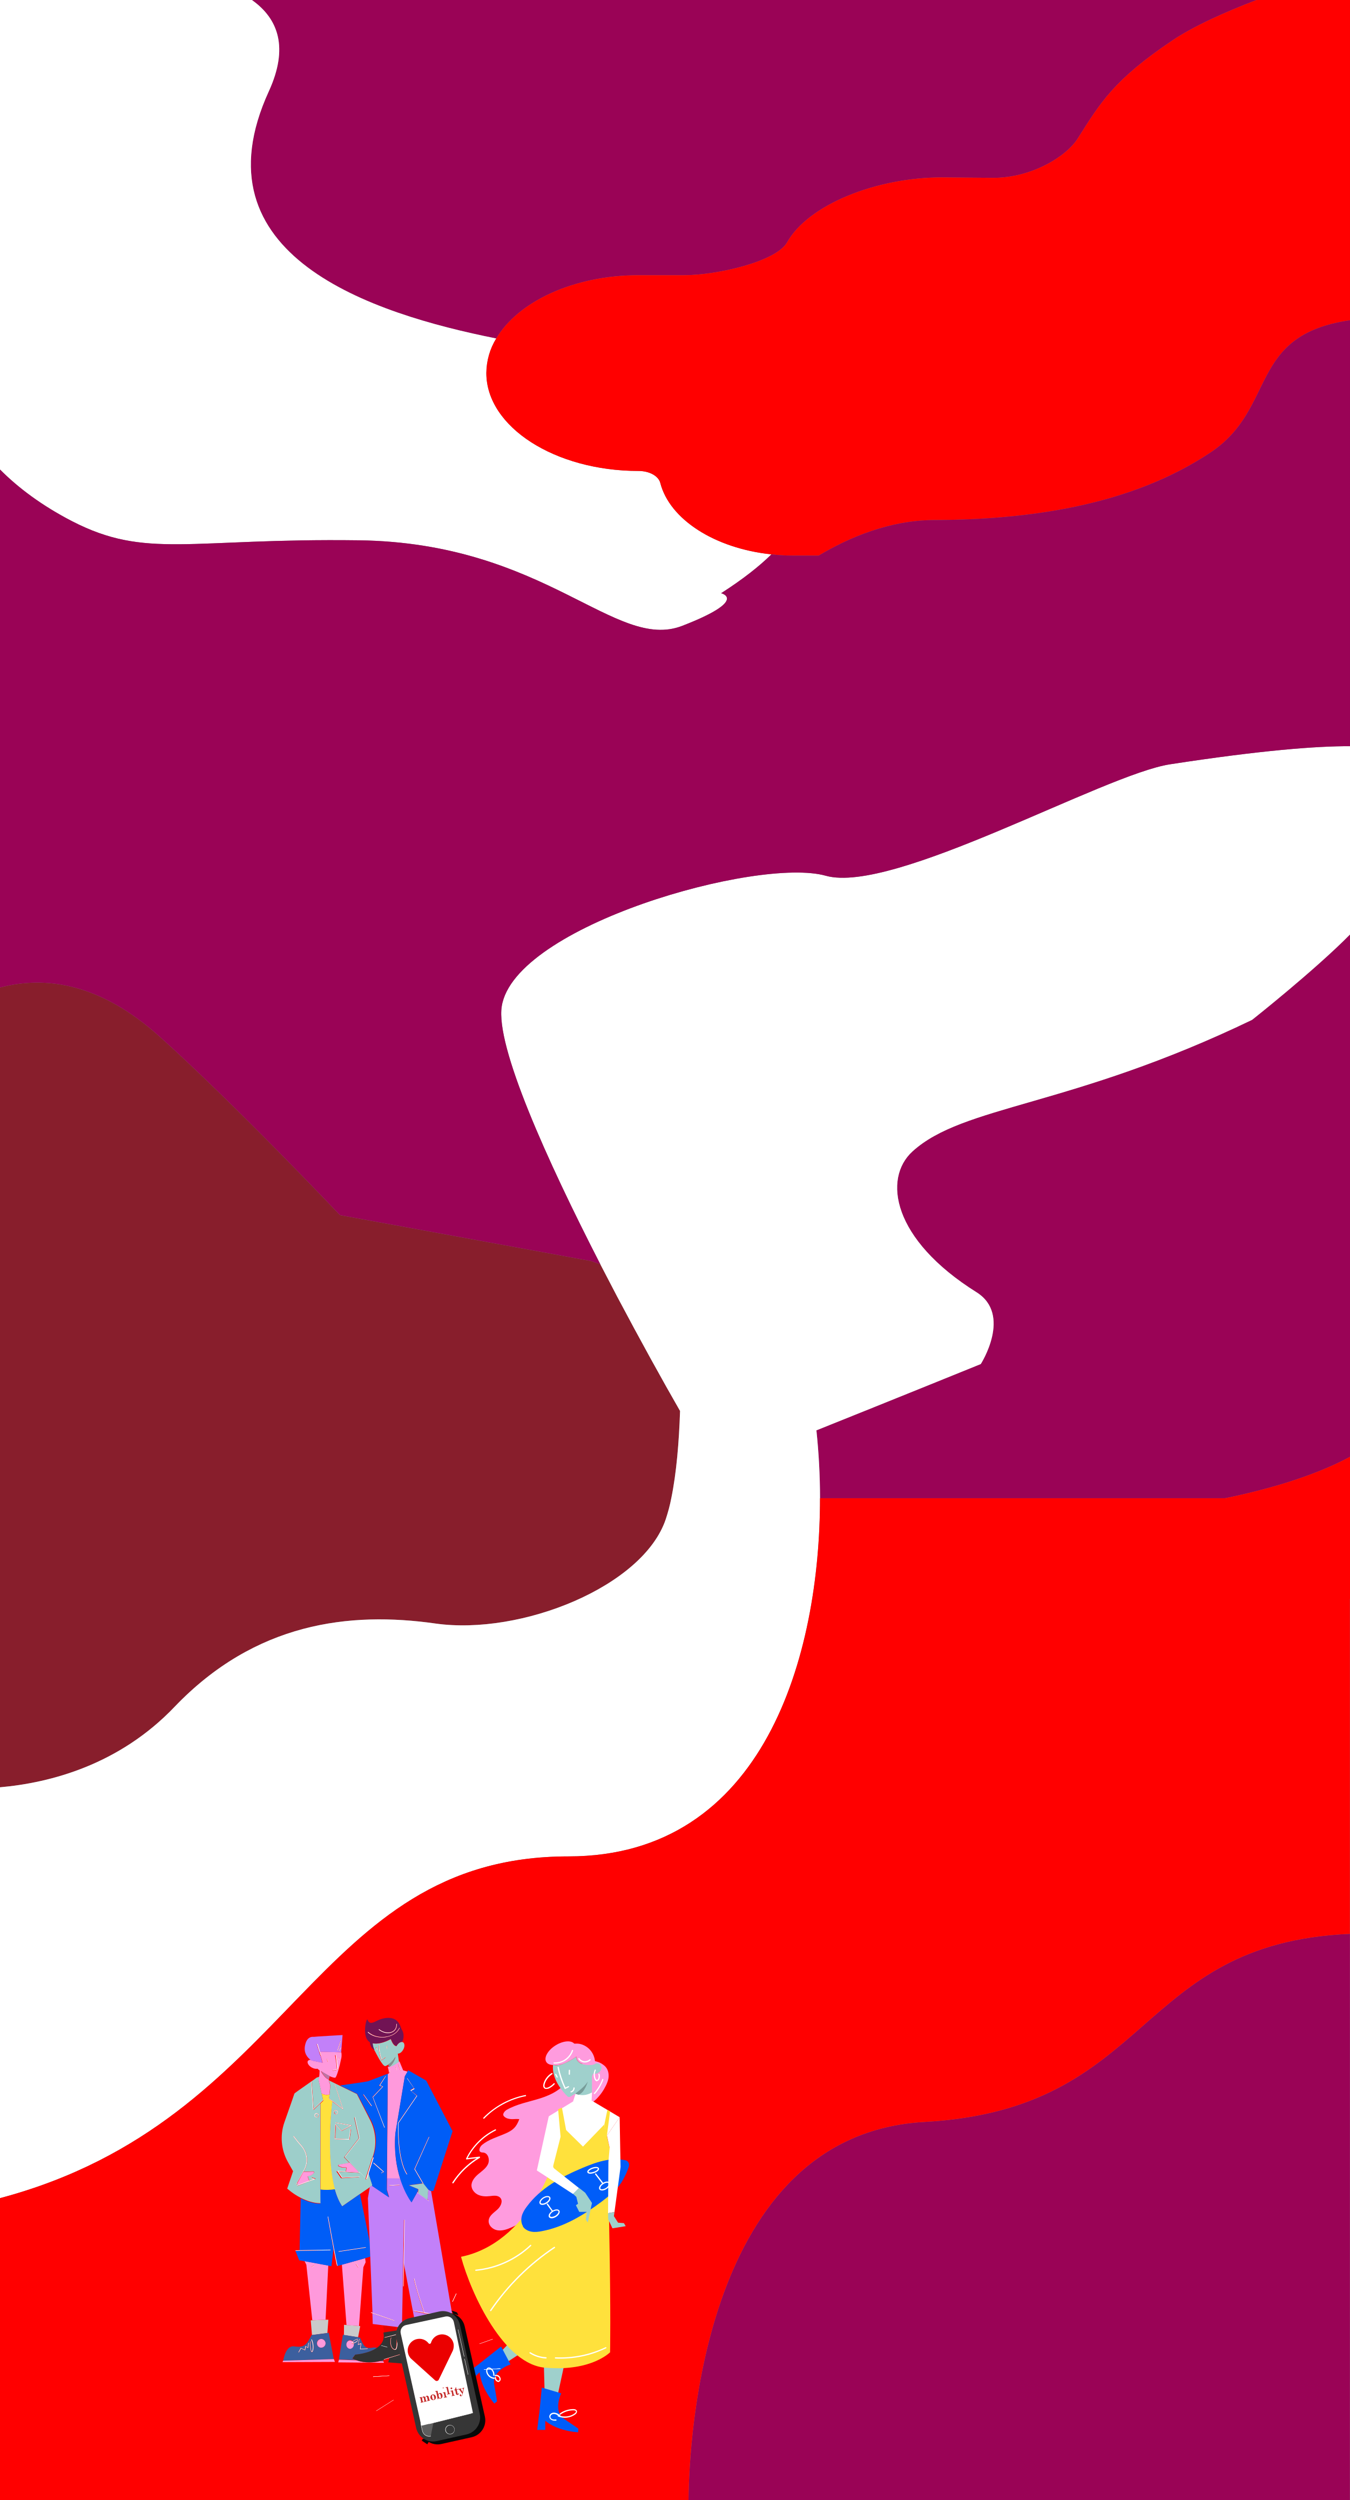 <?xml version="1.0" encoding="UTF-8"?>
<svg xmlns="http://www.w3.org/2000/svg" xmlns:xlink="http://www.w3.org/1999/xlink" version="1.1" x="0px" y="0px" viewBox="0 0 1200 2221" style="enable-background:new 0 0 1200 2221;" xml:space="preserve">
<rect x="0" y="0" width="1200" height="2221" fill="#808080" stroke="none"/>
<style type="text/css">
	.st0{fill:#9A0356;}
	.st1{fill:#FFFFFF;}
	.st2{fill:#FF0000;}
	.st3{fill:#881E2C;}
	.st4{fill:none;}
	.st5{fill:#9DCECA;}
	.st6{fill:#FF99DC;}
	.st7{fill:#005DF7;}
	.st8{fill:#CACACA;}
	.st9{fill:#3C5F9E;}
	.st10{fill:#FFE13C;}
	.st11{fill:#E90000;}
	.st12{fill:#C280F9;}
	.st13{fill:#711354;}
	.st14{fill:#333333;}
	.st15{fill:#779A97;}
	.st16{fill:#BD74A5;}
	.st17{fill:#FF9BDE;}
	.st18{fill:#9FD0CC;}
	.st19{fill:#005DF9;}
	.st20{fill:#779C99;}
	.st21{fill:#090909;}
	.st22{fill:#363636;}
	.st23{fill:#5E5E5E;}
	.st24{fill:#EB0000;}
	.st25{fill:#F9FAFF;}
	.st26{clip-path:url(#SVGID_2_);fill:#C52B2A;}
</style>
<g id="BG_Kopie">
	<path class="st0" d="M239,81c-67.1,146.3,91.4,197.6,202.1,219.7c19.4-32.8,68.9-56.2,126.5-56.2h40.5c28.7,0,81.8-11.9,91.6-29.3   c18.9-33.5,79.3-57.6,137.7-57.6L883,158c33.8,0,64.8-18.8,75-35c20.2-31.8,31.7-51.8,84-87c19-12.8,47-25.3,74.9-36h-893   C247.6,16.8,256.6,42.5,239,81z"></path>
	<path class="st0" d="M1199.9,1718L1199.9,1718l0.1-297.6h-0.1V1718z"></path>
	<path class="st0" d="M1113,906c-162,78-256.7,75.6-302,117c-26.2,24-18,78,57,125c31.9,20,3.8,63.8,3.8,63.8s-79.4,32.2-146.1,58.9   c2.1,20,3.2,40.2,3.2,60.3H1089c35.6-7.3,78-19,111-36.8v-464C1168.3,862.3,1113,906,1113,906z"></path>
	<path class="st1" d="M64,463c66,34,104,15,255,17c166,2.2,227.8,99.1,287.4,76s34.6-29,34.6-29c18.9-12.1,33.6-23.6,44.7-34.5   c-50.4-5.3-90.5-31.1-98.8-63.5c-1.6-6.1-9.6-10.6-19.3-10.6l0,0c-74.4,0-135.3-39.2-135.3-87l0,0c0.1-10.8,3.1-21.5,8.8-30.7   C330.4,278.6,171.9,227.3,239,81c17.6-38.5,8.6-64.2-15.1-81H0v417.1C16.3,433.5,37.3,449.2,64,463z"></path>
	<path class="st2" d="M1116.9,0C1089,10.7,1061,23.2,1042,36c-52.3,35.2-63.8,55.2-84,87c-10.2,16.2-41.2,35-75,35l-45.6-0.4   c-58.4,0-118.8,24.1-137.7,57.6c-9.8,17.4-62.9,29.3-91.6,29.3h-40.5c-57.6,0-107.1,23.4-126.5,56.2c-5.7,9.2-8.7,19.9-8.8,30.7   l0,0c0,47.8,60.9,87,135.3,87l0,0c9.7,0,17.7,4.5,19.3,10.6c8.3,32.4,48.4,58.2,98.8,63.5c6.5,0.7,13,1.1,19.5,1.1h22.5   c26.9-16.1,63-31.4,102.3-31.6c82.9-0.3,174.4-12.2,246-60c59.3-39.5,32.8-104.3,124-117.5V0H1116.9z"></path>
	<path class="st0" d="M1199.9,2221L1199.9,2221l0.1-503h-0.1V2221z"></path>
	<path class="st0" d="M1199.9,1718c-192.8,8.4-173.9,155.7-378.3,167.1C625.1,1896.2,612.5,2167.8,612,2221h587.9V1718z"></path>
	<path class="st3" d="M548.6,1151.9l-14.9-28.6l-8.2-3l-223.3-40.8c0,0-92.8-97.9-160.2-158.5C89.7,873.9,41.1,866.5,0,877.3v710.5   c45.1-4,106-20.1,155-71.3c72-75.3,155.8-85,232-74.2s184.7-32.8,204.8-92.7c2-6.1,3.7-12.3,4.9-18.6c4.6-22.3,6.9-50.2,7.8-77.5   C588.8,1226.2,569,1190.4,548.6,1151.9z"></path>
	<path class="st1" d="M1040,679c-58.9,9-245.9,115.9-306,99s-276.7,44.3-288,116c-5.6,35.4,39.9,136.2,87.7,229.3l14.9,28.6   c20.4,38.5,40.2,74.3,55.9,101.6c-0.9,27.3-3.2,55.2-7.8,77.5c-1.2,6.3-2.9,12.5-4.9,18.6c-20.1,59.9-128.6,103.5-204.8,92.7   s-160-1.1-232,74.2c-49,51.2-109.9,67.3-155,71.3v365c261-69.4,277-303.6,505.2-303.6c174.6,0,223.7-179.2,223.7-318.2   c0-20.1-1.1-40.3-3.2-60.3c66.7-26.7,146.1-58.9,146.1-58.9s28.1-43.8-3.8-63.8c-75-47-83.2-101-57-125c45.3-41.4,140-39,302-117   c0,0,55.3-43.7,87-75.8V662.9C1169.9,662.8,1120.6,666.6,1040,679z"></path>
	<path class="st0" d="M1076,402c-71.6,47.8-163.1,59.7-246,60c-39.3,0.2-75.4,15.5-102.3,31.6h-22.5c-6.5,0-13-0.4-19.5-1.1   c-11.1,10.9-25.8,22.4-44.7,34.5c0,0,25,6-34.6,29S485,482.2,319,480c-151-2-189,17-255-17c-26.7-13.8-47.7-29.5-64-45.9v460.2   c41.1-10.8,89.7-3.4,142,43.7c67.4,60.6,160.2,158.5,160.2,158.5l223.3,40.8l8.2,3c-47.8-93.1-93.3-193.9-87.7-229.3   c11.3-71.7,227.9-132.9,288-116s247.1-90,306-99c80.6-12.4,129.9-16.2,160-16.1V284.5C1108.8,297.7,1135.3,362.5,1076,402z"></path>
	<path class="st2" d="M1089,1331H728.9c0,139-49.1,318.2-223.7,318.2C277,1649.2,261,1883.4,0,1952.8V2221h612   c0.5-53.2,13.1-324.8,209.6-335.9c204.4-11.4,185.5-158.7,378.3-167.1v-297.6h0.1v-126.2C1167,1312,1124.6,1323.7,1089,1331z"></path>
</g>
<g id="Ebene_1">
	<g id="Ebene_10">
		<g>
			<path class="st4" d="M325,2009.7l-2,4.3l-4,52.3l1.1,0.1l-1.9,10l1.9,0.4c3.6,7.6,3.9,10.2,12.1,8.8c1.1-0.2,2,0,2.8,0.4     c4.2-3,7.1-7.2,5.8-13.6l0.7-0.1l-1.1-6.5l-8.7-1.1l-0.4-9.3l-1.3-0.5c-0.1-0.1-0.2-0.1-0.1-0.2c0.1-0.1,0.1-0.2,0.2-0.1l1.2,0.5     l-2-50.1l-4.5,1.3L325,2009.7z"></path>
			<polygon class="st4" points="328.7,1991.9 327.2,1953 328.7,1943.1 320.1,1949.1    "></polygon>
			<path class="st4" d="M296.8,1996.7v0.2c0.8,4.2,1.6,8.2,2.2,11.1L296.8,1996.7z"></path>
			<path class="st5" d="M293,1849.9l0.6,3l-0.7,7.8l-0.4,3.5c0.1,0,0.1,0,0.1,0.1l11.9,8.7l-7.2-21.7c-0.1-0.1,0-0.2,0.1-0.2     c0.1-0.1,0.2,0,0.2,0.1l7.4,22.4c0,0.1,0,0.2-0.1,0.2s-0.1,0.1-0.1,0.1c-0.1,0-0.1,0-0.1-0.1l-9.5-6.9     c-0.1,1.2-5.9,48.1,2.2,77.8c1.7,6,3.9,11.3,6.7,15.4l15.9-11l8.7-6l1.9-1.3l0.5-0.4l-3.6-11.2l-1.9,5.9c0,0.1-0.1,0.1-0.1,0.1     s0,0-0.1,0s-0.1,0-0.1-0.1l-5.5-5.8h-0.1l-19.6-1.1l3.6,5.3l15.2-0.7c0.1,0,0.2,0.1,0.2,0.2s-0.1,0.2-0.2,0.2l-15.6,0.9l0,0     c-0.1,0-0.1-0.1-0.2-0.1l-4-5.8c-0.1-0.1-0.1-0.1,0-0.2c0.1-0.1,0.1-0.1,0.2-0.1l8,0.5l0.5-3.6l-3.9-0.2l-2.9-1.1     c-0.6-0.2-0.6-1.2,0.1-1.3l9.5-1.7l2.8,2.9l-7.5-7.8c-0.1-0.1-0.1-0.2,0-0.2l13-16.8l-4.1-18.4c0-0.1,0.1-0.2,0.1-0.2     c0.1,0,0.2,0.1,0.2,0.1l4.1,18.6c0,0.1,0,0.1-0.1,0.2l-12.9,16.6l18.6,19.4l6-18.8c0.1-0.1,0.1-0.2,0.2-0.1l0.6-1.8     c3.4-10.4,2.4-21.8-2.5-31.6l-11.9-23.3l-15.2-7.4l-9.8-4.8l-0.2-0.1C292.1,1848.5,292.5,1849.3,293,1849.9z M297.2,1875     c0.4-0.4,0.8-0.5,1.3-0.5c1.1,0.1,1.8,1.1,1.8,2.1c-0.1,0.5-0.2,1-0.6,1.3c-0.4,0.4-0.7,0.5-1.2,0.5c-0.1,0-0.1,0-0.1,0     c-1.1-0.1-1.8-1.1-1.8-2C296.7,1875.8,296.8,1875.4,297.2,1875z M297.7,1900.4c-0.2-0.1-0.4-0.1,0.4-13.3c0-0.1,0.1-0.1,0.1-0.2     c0.1,0,0.2,0,0.2,0.1l5.2,5.8l8.1-4.5l-13.1-2.3c-0.1,0-0.2-0.1-0.2-0.2c0-0.1,0.1-0.2,0.2-0.2l13.7,2.4c0.1,0,0.1,0.1,0.2,0.2     c0,0.1,0,0.2-0.1,0.2l-8.7,4.8c-0.1,0.1-0.2,0-0.2-0.1l-4.9-5.5c-0.2,4.7-0.6,11.3-0.5,12.4c1.1,0.1,8.9,0.2,12.3,0.4l1.2-8.7     c0-0.1,0.1-0.2,0.2-0.2s0.2,0.1,0.2,0.2l-1.2,8.9c0,0.1-0.1,0.2-0.2,0.2l0,0C306.6,1900.8,297.9,1900.5,297.7,1900.4z"></path>
			<path class="st6" d="M283,1847.3l2.8,12.5c2.4,1.4,4.9,1.4,7,1l0.7-7.8l-0.6-3c-0.6-0.6-0.8-1.4-0.6-2.3l0,0l0.1-0.6l-0.1,0.4     c-4.1-1.4-7.1-7.6-7.1-7.6c1.9,1.4,7.1,4.1,7.7,4.5l0,0c2.5,1.1,4.5,1.6,5.1,1.4c1.3-0.4,4.2-11.2,5.1-16.2     c0.5-1.6,0.6-3.3,0.5-4.9c-0.1-0.5-0.1-1.1-0.2-1.6v0.1l-19.2-0.5l1.1,3.5c0.1,0.1,0,0.2-0.1,0.2c0,0,0,0-0.1,0l1.7,6.1l-9.3-1.9     c0,0-0.5-0.2-1.2-0.7c-1.2-0.1-2.2,0.4-2.7,1.1c-0.8,1.6,0.7,4.1,3.4,5.7c1.9,1.1,3.9,1.4,5.2,1.1c0.6,0.5,1.2,1.1,1.9,1.6     c-0.1,1.7-0.1,3.7-0.4,5.4C283.6,1845.8,283.2,1846.7,283,1847.3L283,1847.3z M301.4,1827.6c0.1,0,0.2,0.1,0.2,0.2l-0.2,2     c0,0.1-0.1,0.2-0.2,0.2l0,0c-0.1,0-0.2-0.1-0.2-0.2l0.2-2.2C301.3,1827.6,301.4,1827.6,301.4,1827.6z M298.3,1825.5     c0.1,0,0.2,0.1,0.2,0.2c1.4,7.4,1.7,12.8,1.7,12.8c0,0.1-0.1,0.2-0.2,0.2l-3.9,0.9c0,0,0,0-0.1,0s-0.2-0.1-0.2-0.2     s0.1-0.2,0.1-0.2l3.6-0.7c-0.1-1-0.4-5.9-1.7-12.5C298,1825.6,298.1,1825.5,298.3,1825.5z M290.4,1829.3c-0.1-0.1,0-0.2,0.1-0.2     c0.1-0.1,0.2,0,0.2,0.1l1,2.3c0.1,0.1,0,0.2-0.1,0.2h-0.1c-0.1,0-0.1-0.1-0.2-0.1L290.4,1829.3z"></path>
			<path class="st6" d="M323,2014.1l2-4.3l-0.4-3.7l-20.7,5.8l4.1,53.7l11.1,0.8L323,2014.1z M318.4,2014.2c-0.1,0-0.1,0.1-0.1,0.1     s-0.1-0.1-0.2-0.1l-1.8-2.8c-0.1-0.1-0.1-0.2,0.1-0.2c0.1-0.1,0.2-0.1,0.2,0.1L318.4,2014.2     C318.5,2013.9,318.5,2014.1,318.4,2014.2z"></path>
			<path class="st6" d="M272.3,2012l5.3,49.3l11.8-0.5l2.4-48.2l-21.1-3.9L272.3,2012z M276.9,2013.8l2.2-1.3c0.1-0.1,0.2,0,0.2,0.1     c0.1,0.1,0,0.2-0.1,0.2l-2.2,1.3c-0.1,0-0.1,0-0.1,0c-0.1,0-0.1-0.1-0.2-0.1C276.8,2013.9,276.8,2013.8,276.9,2013.8z"></path>
			<path class="st7" d="M329.2,2004.7l-0.5-12.8l-8.7-42.8l-15.8,11c-2.9-4.1-5.1-9.4-6.7-15.4c-4.1,0.6-8.6,0.8-12.8,0.2v12.8     c-6.3,0-12.3-2.2-17.4-4.7l-1,46l-1.1,0.1l28.3-0.4c0.1,0,0.2,0.1,0.2,0.2s-0.1,0.2-0.2,0.2l-30.9,0.5l3.3,8.4l4.6,0.8l21.1,3.9     l3,0.6l1.8-14.9c-2.1-12.2-5-27.8-5.1-28.8c0-0.1,0.1-0.2,0.2-0.2s0.2,0.1,0.2,0.2c0.1,0.2,2.8,15.3,5.1,27.6v-0.2l2.2,11.3     c0.5,2.5,1,4.3,1.1,4.8l0,0l3.7-1.1l20.7-5.8L329.2,2004.7z M301.1,2000.4c-0.1,0-0.2-0.1-0.2-0.2c0-0.1,0.1-0.2,0.2-0.2     l23.9-3.6c0.1,0,0.2,0.1,0.2,0.2s-0.1,0.2-0.2,0.2L301.1,2000.4C301.3,2000.4,301.1,2000.4,301.1,2000.4z"></path>
			<polygon class="st8" points="276.2,2061.3 277.3,2074.4 291,2072.6 291.9,2060.8 289.5,2060.8 277.6,2061.3    "></polygon>
			<polygon class="st8" points="320.2,2066.5 319,2066.4 308,2065.5 305.8,2065.3 305.7,2074.4 318.3,2076.4    "></polygon>
			<path class="st9" d="M277,2074.4c-4.2,7.8-5.9,11.6-15.3,10.1c-8.1-1.3-9.9,12.7-9.9,12.7l44.9-1.4l-4.5-23.4l-1.3,0.2l-13.6,1.8     H277z M273.8,2085.8c0,0.1-0.1,0.1-0.1,0.1c-0.1,0-0.1,0-0.2,0l-1.8-1.1l-0.5,3.1c0,0.1-0.1,0.1-0.1,0.1c-0.1,0-0.1,0-0.2,0     l-3.4-1.6l-1.9,3.4c-0.1,0.1-0.1,0.1-0.2,0.1s-0.1,0-0.1,0c-0.1-0.1-0.1-0.2-0.1-0.2l2-3.6c0.1-0.1,0.2-0.1,0.2-0.1l3.4,1.6     l0.5-3.1c0-0.1,0.1-0.1,0.1-0.1c0.1,0,0.1,0,0.2,0l1.8,1.1l0.6-3.9c0-0.1,0.1-0.2,0.2-0.2c0.1,0,0.2,0.1,0.2,0.2L273.8,2085.8z      M277.8,2089.3c-0.2,0.2-0.4,0.4-0.5,0.4s-0.1,0-0.1,0c-0.5-0.1-0.7-0.7-1-1.9c-1.2-5.4-0.4-7.5-0.2-7.5c0.1-0.1,0.2-0.1,0.2-0.1     c0.1,0.1,0.1,0.2,0.1,0.2s-0.8,2,0.2,7.2c0.4,1.4,0.6,1.6,0.7,1.6c0.1,0,0.2-0.1,0.2-0.1c0.8-1.1,1.3-6-0.7-10.4     c-0.1-0.1,0-0.2,0.1-0.2c0.1-0.1,0.2,0,0.2,0.1C279.2,2082.9,278.7,2088.1,277.8,2089.3z M285.6,2085.6c-2,0.1-3.7-1.7-3.9-3.7     c-0.1-2.2,1.7-3.9,3.7-4c2-0.1,3.7,1.7,3.9,3.7C289.2,2083.8,287.7,2085.6,285.6,2085.6z"></path>
			<polygon class="st6" points="251.1,2098.5 297.7,2098.3 296.8,2095.8 251.7,2097.2    "></polygon>
			<path class="st6" d="M285.5,2077.9c-2,0.1-3.7,1.8-3.7,4c0.1,2.2,1.8,3.9,3.9,3.7c2-0.1,3.7-1.8,3.7-4     C289.2,2079.6,287.5,2077.9,285.5,2077.9z"></path>
			<path class="st1" d="M299,2008c-0.6-2.9-1.3-6.9-2.2-11.1c-2.3-12.3-5.1-27.5-5.1-27.6c0-0.1-0.1-0.2-0.2-0.2s-0.2,0.1-0.2,0.2     c0.2,1.1,3,16.6,5.3,28.9c1.4,7.5,2.7,13.9,3,14.7c0.1,0.1,0.1,0.1,0.2,0.1h0.1c0.1-0.1,0.1-0.1,0.1-0.2l0,0     C299.9,2012.4,299.6,2010.6,299,2008z"></path>
			<path class="st1" d="M293.9,1998.8c0-0.1-0.1-0.2-0.2-0.2l-28.4,0.5l-2.5,0.1c-0.1,0-0.2,0.1-0.2,0.2s0.1,0.2,0.2,0.2l0,0h0.1     l30.9-0.5C293.8,1999,293.9,1998.9,293.9,1998.8z"></path>
			<path class="st1" d="M325.2,1996.6c0-0.1-0.1-0.2-0.2-0.2l-23.9,3.6c-0.1,0-0.2,0.1-0.2,0.2c0,0.1,0.1,0.2,0.2,0.2l0,0l23.9-3.6     C325.2,1996.8,325.2,1996.7,325.2,1996.6z"></path>
			<path class="st1" d="M276.8,2078.3c-0.1,0.1-0.1,0.2-0.1,0.2c2,4.5,1.4,9.4,0.7,10.4c-0.1,0.1-0.1,0.2-0.2,0.1     c-0.1,0-0.4-0.2-0.7-1.6c-1.1-5.3-0.4-7.2-0.2-7.2c0.1-0.1,0-0.2-0.1-0.2c-0.1-0.1-0.2,0-0.2,0.1c-0.1,0.1-1,2.2,0.2,7.5     c0.2,1.2,0.6,1.8,1,1.9c0.1,0,0.1,0,0.1,0c0.1,0,0.4-0.1,0.5-0.4c1-1.2,1.4-6.4-0.6-10.8C277,2078.3,276.9,2078.3,276.8,2078.3z"></path>
			<path class="st1" d="M274.3,2081.3c-0.1,0-0.2,0.1-0.2,0.2l-0.6,3.9l-1.8-1.1c-0.1-0.1-0.1-0.1-0.2,0c-0.1,0-0.1,0.1-0.1,0.1     l-0.5,3.1l-3.4-1.6c-0.1-0.1-0.2,0-0.2,0.1l-2,3.6c-0.1,0.1,0,0.2,0.1,0.2s0.1,0,0.1,0s0.1-0.1,0.2-0.1l1.9-3.4l3.4,1.6     c0.1,0,0.1,0,0.2,0c0.1,0,0.1-0.1,0.1-0.1l0.5-3.1l1.8,1.1c0.1,0.1,0.1,0.1,0.2,0c0.1,0,0.1-0.1,0.1-0.1l0.6-4.2     C274.4,2081.4,274.4,2081.3,274.3,2081.3z"></path>
			<path class="st1" d="M318.5,2013.8l-1.8-2.8c-0.1-0.1-0.2-0.1-0.2-0.1c-0.1,0.1-0.1,0.2-0.1,0.2l1.8,2.8c0.1,0.1,0.1,0.1,0.2,0.1     S318.5,2014,318.5,2013.8C318.5,2014.1,318.5,2013.9,318.5,2013.8z"></path>
			<path class="st1" d="M277,2014.2c0.1,0,0.1,0,0.1,0l2.2-1.3c0.1-0.1,0.1-0.2,0.1-0.2c-0.1-0.1-0.2-0.1-0.2-0.1l-2.2,1.3     c-0.1,0.1-0.1,0.2-0.1,0.2C276.9,2014.2,276.9,2014.2,277,2014.2z"></path>
			<path class="st9" d="M340.7,2097.7c0,0-0.1-0.4-0.1-0.8c-1,0.2-1.9,0.6-3,0.8H340.7z"></path>
			<path class="st9" d="M313.2,2095.3l2.5-3.4c0,0,11.7-0.8,19.2-6c-0.8-0.4-1.8-0.6-2.8-0.4c-8.2,1.4-8.4-1.1-12.1-8.8l-1.9-0.4     l-12.5-2l-0.8-0.1l-3.6,21.9l15.7,0.6C315.6,2096.4,314.4,2095.9,313.2,2095.3z M319.6,2077.9c0.1,0,0.2,0.1,0.1,0.2l-1.2,4.5     l2.4-0.8c0.1,0,0.1,0,0.2,0.1c0.1,0.1,0.1,0.1,0.1,0.2l-0.7,4.6l6.3-0.4c0.1,0,0.2,0.1,0.2,0.2c0,0.1-0.1,0.2-0.2,0.2l-6.5,0.4     l0,0c-0.1,0-0.1,0-0.1-0.1c-0.1-0.1-0.1-0.1-0.1-0.2l0.7-4.5l-2.4,0.8c-0.1,0-0.1,0-0.2-0.1c-0.1-0.1-0.1-0.1-0.1-0.2l1.2-4.8     C319.5,2077.9,319.6,2077.9,319.6,2077.9z M308,2082.6c0.1-2,1.6-3.7,3.4-3.6c0.8,0,1.6,0.4,2.2,1.1c0.8-0.8,2.3-1.7,4.3-2.2     c0.1,0,0.2,0.1,0.2,0.2s-0.1,0.2-0.2,0.2c-2,0.4-3.4,1.3-4.1,2c0.2,0.4,0.5,0.7,0.6,1.2c0.1,0,0.1,0,0.1-0.1     c2.9-1.1,3.3-2.3,3.3-2.3c0-0.1,0.1-0.2,0.2-0.1c0.1,0,0.2,0.1,0.1,0.2c0,0.1-0.4,1.4-3.6,2.7c-0.1,0-0.1,0-0.2,0.1     c0.1,0.4,0.1,0.6,0.1,0.8c-0.1,2-1.6,3.7-3.4,3.6C309.3,2086.5,307.9,2084.8,308,2082.6z"></path>
			<path class="st6" d="M316.9,2096.9l-15.6-0.6l-0.7,2.4l40.7,0.4l-0.5-1.3l-3.1-0.1C332.1,2099,324.6,2099.6,316.9,2096.9z"></path>
			<path class="st6" d="M313.3,2081.5c0.1,0.1,0.4,0.2,1.1-0.1c-0.1-0.5-0.4-0.8-0.6-1.2c-0.4,0.4-0.5,0.6-0.6,0.8     C313.2,2081.3,313.2,2081.4,313.3,2081.5z"></path>
			<path class="st6" d="M314.5,2082.9c0-0.4,0-0.6-0.1-0.8c-0.4,0.1-0.6,0.2-0.8,0.2c-0.4,0-0.5-0.1-0.7-0.2     c-0.2-0.2-0.2-0.5-0.1-0.7c0.1-0.4,0.4-0.7,0.7-1.1c-0.6-0.6-1.3-1-2.2-1.1c-1.8-0.1-3.4,1.6-3.4,3.6c-0.1,2,1.3,3.7,3.3,3.9     C313,2086.5,314.5,2084.9,314.5,2082.9z"></path>
			<path class="st1" d="M318.1,2083c0.1,0.1,0.1,0.1,0.2,0.1l2.4-0.8l-0.7,4.5c0,0.1,0,0.1,0.1,0.2c0.1,0.1,0.1,0.1,0.1,0.1l0,0     l6.5-0.4c0.1,0,0.2-0.1,0.2-0.2c0-0.1-0.1-0.2-0.2-0.2l-6.3,0.4l0.7-4.6c0-0.1,0-0.1-0.1-0.2c-0.1-0.1-0.1-0.1-0.2-0.1l-2.4,0.8     l1.2-4.5c0-0.1-0.1-0.2-0.1-0.2c-0.1,0-0.2,0.1-0.2,0.1l-1.2,4.8C318.1,2082.9,318.1,2083,318.1,2083z"></path>
			<path class="st1" d="M312.8,2081.1c-0.1,0.4-0.1,0.6,0.1,0.7c0.1,0.1,0.4,0.2,0.7,0.2c0.2,0,0.6-0.1,0.8-0.2c0.1,0,0.1,0,0.2-0.1     c3.3-1.1,3.5-2.5,3.6-2.7c0-0.1-0.1-0.2-0.1-0.2c-0.1,0-0.2,0.1-0.2,0.1s-0.4,1.3-3.3,2.3c-0.1,0-0.1,0-0.1,0.1     c-0.8,0.2-1.1,0.1-1.1,0.1c-0.1-0.1-0.1-0.2-0.1-0.4c0.1-0.2,0.2-0.6,0.6-0.8c0.7-0.7,2.2-1.7,4.1-2c0.1,0,0.2-0.1,0.2-0.2     c0-0.1-0.1-0.2-0.2-0.2c-2,0.5-3.5,1.3-4.3,2.2C313.2,2080.3,312.8,2080.8,312.8,2081.1z"></path>
			<path class="st10" d="M295.4,1866.8l-3-2.2c-0.1-0.1-0.1-0.2-0.1-0.2c0.1-0.1,0.1-0.1,0.2-0.1l0.4-3.5c-2,0.5-4.6,0.5-7-1     l1.3,5.9c0.1,0,0.1,0,0.2,0.1c0.1,0.1,0.1,0.2,0,0.4l-2.4,2.3l-0.1,76.6c4.2,0.6,8.6,0.4,12.8-0.2     C289.5,1914.9,295.2,1867.9,295.4,1866.8z"></path>
			<polygon class="st11" points="387.6,2063.5 376.7,2063.6 377.7,2067.8 387.6,2070.6    "></polygon>
			<polygon class="st11" points="341.5,2072.2 352,2070.6 352.2,2067 340.3,2065.6    "></polygon>
			<path class="st12" d="M375.9,1939.4l-0.2,0.5c0.2,0,0.4-0.1,0.5-0.1L375.9,1939.4z"></path>
			<polygon class="st12" points="371.8,1948.1 371.8,1946.3 371,1947.7 371,1947.7    "></polygon>
			<path class="st12" d="M403.2,2063.2l-20-116.7c-0.7-0.2-1.7-0.6-2.8-1.6l0.2,0.2l-0.7,8.8l1,0.7c0.1,0.1,0.1,0.2,0.1,0.2     c-0.1,0.1-0.1,0.1-0.2,0.1s-0.1,0-0.1-0.1l-9.9-7.2l-4.9,8.7c0,0-5.8-7.5-10.2-21.3l-11.7-0.2l-0.1,10.4l2,6.6l-15.3-10.1     l-1.9,1.3l-1.7,9.9l1.6,38.9l0.5,12.8l2,50.1l19.4,6.7c0.1,0.1,0.2,0.1,0.1,0.2c0,0.1-0.1,0.1-0.2,0.1h-0.1l-19.3-6.6l0.3,9.5     l8.7,1.1l11.8,1.4l5.5,0.6l0.7-36.5v-0.1l1-58.8c0-0.1,0.1-0.2,0.2-0.2s0.2,0.1,0.2,0.2l-0.6,37.8l10.2,53.6l7.4-0.1l10.8-0.1     L403.2,2063.2z M355,1941.3l-8.9,0.5l0,0c-0.1,0-0.2-0.1-0.2-0.2s0.1-0.2,0.2-0.2l8.9-0.5c0.1,0,0.2,0.1,0.2,0.2     C355.3,1941.2,355.1,1941.3,355,1941.3z M367.8,2053.4c-0.1,0-0.2-0.1-0.2-0.2c0-0.1,0.1-0.2,0.2-0.2l9,1.4     c-1-2.9-7.5-21.9-8.9-29.8c0-0.1,0.1-0.2,0.2-0.2c0.1,0,0.2,0.1,0.2,0.2c1.4,8.1,8.3,28.1,8.9,30l15.8,2.7c0.1,0,0.2,0.1,0.2,0.2     c0,0.1-0.1,0.2-0.2,0.2c0,0,0,0-0.1,0l-15.8-2.5l0,0H377c-0.1,0-0.1,0-0.1-0.1L367.8,2053.4z"></path>
			<path class="st5" d="M345.4,1835.7l0.2,0.7l0,0L345.4,1835.7z"></path>
			<path class="st5" d="M351.5,1827.3c-1,5.4-5.4,8.8-5.8,9.2c2.8,0.1,7.6-3.4,9-4.5l-1.1-7.6c1.6,0.1,3.5-1.2,4.8-3.5     c1.6-2.7,1.4-5.7-0.2-6.6c-0.2-0.1-0.5-0.2-0.8-0.2c-1.6-0.2-3.6,1.2-4.9,3.5c-0.1,0.1-0.1,0.1-0.1,0.2c-2.2-0.2-3.6-2.7-5.1-6.3     c-6,3.4-12.1,4.7-16.3,3.7c0.1,2.3,0.6,4.3,1.7,6.1c0.1,0.2,0.2,0.5,0.4,0.6c1.8,3.5,6.9,13.5,9.2,13.6c0.5,0,1.4-0.4,2.7-1.2     l-0.1-0.1C348.4,1832.5,351.5,1827.3,351.5,1827.3z M343.7,1820l0.2-2.4c0-0.1,0.1-0.2,0.2-0.2c0.1,0,0.2,0.1,0.2,0.2l-0.2,2.4     c0,0.1-0.1,0.2-0.2,0.2l0,0C343.7,1820.3,343.7,1820.2,343.7,1820z M334.5,1818.8c0.1,0,0.2,0.1,0.2,0.2l0.4,1.8     c0,0.1-0.1,0.2-0.2,0.2c0,0,0,0-0.1,0s-0.2-0.1-0.2-0.2l-0.4-1.8C334.3,1819,334.4,1818.8,334.5,1818.8z M342.7,1827.8l-3.3,2.4     c-0.1,0-0.1,0.1-0.1,0.1h-0.1c-0.1,0-0.1-0.1-0.1-0.1c0-0.1-2.8-6-2.4-13.1c0-0.1,0.1-0.2,0.2-0.2s0.2,0.1,0.2,0.2     c-0.2,6.1,1.8,11.6,2.3,12.8l3-2.3c0.1-0.1,0.2-0.1,0.2,0.1C342.8,1827.5,342.8,1827.6,342.7,1827.8z"></path>
			<path class="st13" d="M347.4,1811.3c1.4,3.5,2.9,6,5.1,6.3c0-0.1,0.1-0.1,0.1-0.2c1.3-2.3,3.4-3.6,4.9-3.5     c1.7-3.1,1.8-7.8-0.5-11.1c-0.4-0.8-0.7-1.8-1.2-3.1c-4.2-10.5-16.1-7-21.5-4.1c-5.5,2.9-6.6,1-7.6-1.3c-1-2.3-4.8,13.7,0.7,18.9     c0.4,0.4,0.8,0.7,1.3,1c0.4,2.8,1.4,5.3,3.3,6.5c0.4,0.2,0.7,0.5,1,0.6c-1-1.8-1.6-4-1.7-6.1     C335.4,1816,341.4,1814.6,347.4,1811.3z M336.8,1802.8c0.1-0.1,0.2-0.1,0.4,0c3.5,3,8.3,3.7,11.7,2c2.4-1.3,3.6-3.6,3.5-6.7     c0-0.1,0.1-0.2,0.2-0.2c0.1,0,0.2,0.1,0.2,0.2c0.2,3.3-1.1,5.8-3.7,7.1c-1.2,0.6-2.7,1-4.1,1c-2.8,0-5.7-1.1-8.1-3.1     C336.8,1803.1,336.8,1802.9,336.8,1802.8z M327.2,1805.6c-0.1-0.1-0.1-0.2,0-0.4c0.1-0.1,0.2-0.1,0.4,0c3.9,3.6,10.5,5.2,16.8,4     c5.2-1.1,9-3.9,10.7-7.6c0.1-0.1,0.2-0.1,0.2-0.1c0.1,0.1,0.1,0.2,0.1,0.2c-1.7,3.9-5.7,6.6-11,7.8c-1.4,0.4-3,0.5-4.5,0.5     C334.8,1810,330.2,1808.5,327.2,1805.6z"></path>
			<path class="st6" d="M344,1935.1l11.7,0.2c-3.3-10.1-5.5-23.6-4.2-40.1l8.4-50.6l2.4-4.2l-3.9-1.1l-3.3-8c0,0-0.2,0.1-0.5,0.4     c-1.4,1.2-6.3,4.6-9,4.5h-0.1v-0.1l0,0c-0.4,0-0.6-0.1-0.8-0.2l1.1,5.8l-1.1,1L344,1935.1z M354.2,1834.1c0.1-0.1,0.2,0,0.2,0.1     l1.9,5.1c0.1,0.1,0,0.2-0.1,0.2h-0.1c-0.1,0-0.1-0.1-0.2-0.1l-1.9-5.1C354.1,1834.3,354.1,1834.1,354.2,1834.1z M351.5,1836.1     c0.1-0.1,0.2,0,0.2,0.1l1,2.8c0.1,0.1,0,0.2-0.1,0.2l0,0c-0.1,0-0.2-0.1-0.2-0.1l-1-2.8C351.4,1836.2,351.4,1836.1,351.5,1836.1z      M345.7,1837.9c0-0.1,0.1-0.2,0.2-0.2s0.2,0.1,0.2,0.2l0.6,3.3c0,0.1-0.1,0.2-0.2,0.2c0,0,0,0-0.1,0s-0.2-0.1-0.2-0.2     L345.7,1837.9z"></path>
			<path class="st7" d="M351.4,1895.2c-1.3,16.5,1.1,30,4.2,40.1c4.3,13.9,10.2,21.3,10.2,21.3l4.9-8.7l0,0     c-0.1-0.1-0.1-0.2-0.1-0.2l0.2-0.1l0.7-1.2v-1.7l-8.2-3.4c0,0,9.2-1.2,11.9-1.6l0.2-0.5l-7.1-12.4c-0.1-0.1-0.1-0.1,0-0.2     l12.8-28.4c0.1-0.1,0.2-0.1,0.2-0.1c0.1,0.1,0.1,0.2,0.1,0.2l-12.7,28.3l8.2,14l0,0l3.3,4.2c1.1,0.8,2,1.3,2.8,1.6     c1.6,0.4,2.4-0.4,2.4-0.4l16.9-52.7l-23.4-44.9l-16-9.2l-0.7,1.2l-2.4,4.2L351.4,1895.2z M361.9,1845.7c0.1-0.1,0.2-0.1,0.2,0.1     l6.3,9.3c0.1,0.1,0.1,0.1,0,0.2c0,0.1-0.1,0.1-0.1,0.1l-2.9,1.6l5.3,4.3c0.1,0.1,0.1,0.2,0.1,0.2l-16.5,24.3     c-0.1,1.6-1.1,31.9,7.7,45.3c0.1,0.1,0.1,0.2-0.1,0.2c-0.1,0-0.1,0.1-0.1,0.1c-0.1,0-0.1,0-0.2-0.1c-9-13.9-7.8-45.3-7.7-45.7     c0-0.1,0-0.1,0.1-0.1l16.5-24.1l-5.4-4.5c-0.1-0.1-0.1-0.1-0.1-0.2c0-0.1,0.1-0.1,0.1-0.2l3-1.7l-6.3-9.2     C361.8,1846,361.9,1845.8,361.9,1845.7z"></path>
			<path class="st7" d="M329.6,1883.3c5.1,9.8,5.9,21.1,2.5,31.6l-0.6,1.8l0,0c0.1,0.1,0.2,0.1,0.1,0.2l-4.2,13.3l3.6,11.2l-0.5,0.4     l15.3,10.4l-2-6.6l0.1-10.4l0.8-92.3v-0.6c0,0-17.4,6.5-17.7,6.7c-0.4,0.2-20.5,3.1-24.7,3.7l15.2,7.5L329.6,1883.3z      M332.1,1921.5c0.1-0.1,0.2-0.1,0.4,0l8.8,7.8c0.1,0.1,0.1,0.1,0.1,0.2s-0.1,0.1-0.1,0.1l-2,1.1h-0.1c-0.1,0-0.1-0.1-0.2-0.1     c-0.1-0.1,0-0.2,0.1-0.2l1.8-0.8l-8.7-7.5C332.1,1921.9,332.1,1921.6,332.1,1921.5z M331,1862.9l8.7-9.2l-2.7-0.7     c-0.1,0-0.1-0.1-0.1-0.1c0-0.1,0-0.1,0-0.2l5.2-8.1c0.1-0.1,0.2-0.1,0.2-0.1c0.1,0.1,0.1,0.2,0.1,0.2l-5.1,8l2.7,0.8     c0.1,0,0.1,0.1,0.1,0.1c0,0.1,0,0.1-0.1,0.2l-8.7,9.4l10.5,26.9c0.1,0.1,0,0.2-0.1,0.2h0.1c-0.1,0-0.1-0.1-0.2-0.1l-10.5-27     C331,1863.1,331,1863.1,331,1862.9z M322.8,1860.7c0.1-0.1,0.2-0.1,0.2,0.1l7.2,10c0.1,0.1,0.1,0.2-0.1,0.2     c-0.1,0-0.1,0.1-0.1,0.1s-0.1,0-0.2-0.1l-7.2-10C322.7,1860.9,322.8,1860.8,322.8,1860.7z"></path>
			<path class="st5" d="M284.8,1945l0.1-76.6l-6.1,5.9c-0.1,0.1-0.1,0.1-0.1,0.1h-0.1c-0.1,0-0.1-0.1-0.1-0.2l-1.8-24.6     c0-0.1,0.1-0.2,0.2-0.2s0.2,0.1,0.2,0.2l1.7,24.1l8.3-7.8c0,0,0.1,0,0.1-0.1l-1.3-5.9l-2.8-12.5l0,0c0.4-0.5,0.6-1.4,0.7-2.5     l-2.5,0.9c-0.2,0.5-19.6,13.6-19.6,14.1c0,0.2-4.7,13.6-8.9,25.5c-4.1,11.7-2.9,24.6,3.1,35.3l4.6,8.2l-5.2,15.4     c0,0,4.9,4.6,12.2,8.3c5.1,2.5,11.1,4.7,17.4,4.7C284.8,1957.4,284.8,1945,284.8,1945z M281.6,1877.3c0.5,0.1,1,0.2,1.3,0.6     s0.5,0.8,0.5,1.4c-0.1,0.5-0.2,1-0.6,1.3c-0.4,0.4-0.7,0.5-1.2,0.5c-0.1,0-0.1,0-0.1,0c-0.5-0.1-1-0.2-1.3-0.6     c-0.4-0.4-0.5-0.8-0.5-1.4C279.7,1878,280.7,1877.2,281.6,1877.3z M264.4,1941.9L264.4,1941.9c-0.1,0-0.2-0.1-0.2-0.1     c-0.1-0.1,0-0.2,0.1-0.2l1.2-0.5l-1.2-1.7c-0.5,1-0.7,1.3-0.7,1.4c0,0.1-0.1,0.1-0.1,0.2l0,0c-0.1,0-0.2-0.1-0.2-0.1     c-0.1-0.1-0.1-0.2,7-13c3.7-6.7,2.9-15.2-2.2-21l-3.1-3.6l-4.1-5.1c-0.1-0.1-0.1-0.2,0-0.4c0.1-0.1,0.2-0.1,0.4,0l4,5.1l3.1,3.6     c5.2,5.9,6,14.6,2.2,21.5c-0.2,0.5-0.5,1-0.7,1.4l8.6-0.4c0.6,0,1,1.1,0.5,1.4l-2.2,1.8l-3.3,1.1l1.4,4l4.5-1.7l-2.5-1     c-0.1-0.1-0.2-0.1-0.1-0.2s0.1-0.2,0.2-0.1l3.3,1c0.1,0,0.1,0.1,0.1,0.2s-0.1,0.2-0.1,0.2L264.4,1941.9z"></path>
			<path class="st5" d="M281.4,1880.8c0.8,0.1,1.4-0.6,1.6-1.4c0-0.4-0.1-0.7-0.4-1.1c-0.2-0.4-0.6-0.5-1-0.5c-0.1,0-0.1,0-0.1,0     c-0.7,0-1.4,0.6-1.4,1.4c0,0.4,0.1,0.7,0.4,1.1C280.7,1880.5,281,1880.8,281.4,1880.8z"></path>
			<polygon class="st5" points="318.4,1930 319.2,1930 318.3,1928.9    "></polygon>
			<path class="st5" d="M298.4,1878c0.4,0,0.7-0.1,1.1-0.4c0.4-0.2,0.5-0.6,0.5-1.1c0.1-0.8-0.6-1.6-1.3-1.6c-0.1,0-0.1,0-0.1,0     c-0.7,0-1.4,0.6-1.4,1.4c0,0.4,0.1,0.7,0.4,1.1C297.7,1877.8,298,1877.9,298.4,1878z"></path>
			<path class="st14" d="M410.6,2091.8c0,0-19.9,1.6-19.6-20.4l-3.3-0.8l-10-2.7l-2.2-0.6c0,0,1.1,8.7-1,14.1c-2.2,5.4-3,13-3,13     l-0.1,4.3l12.5-0.6l0.4-3.3c0,0,13.5,8.8,28.6,0.5L410.6,2091.8z M376.2,2070.8c0.1-0.1,0.1-0.2,0.2-0.1l3.4,1.2     c0.1-1.2,0.2-2,0.4-2.2c0-0.1,0.1-0.2,0.2-0.2s0.2,0.1,0.2,0.2c0,0-0.1,0.8-0.4,2.2l6.7,2.3c0.4-1.4,0.5-2.5,0.6-2.5     c0-0.1,0.1-0.2,0.2-0.2c0.1,0,0.2,0.1,0.2,0.2c0,0.1-0.2,1.2-0.6,2.5l2.3,0.7c0.1,0.1,0.2,0.1,0.1,0.2c0,0.1-0.1,0.1-0.2,0.1     h-0.1l-2.1-0.6c-0.8,3.6-2.7,9.2-5.4,9.4c-0.1,0-0.1,0-0.2,0c-0.5,0-0.8-0.2-1.1-0.5c-1.7-1.7-1.2-8-0.7-11.6l-3.4-1.2     C376.2,2070.9,376.2,2070.9,376.2,2070.8z M391.6,2097.2c-0.1,0.1-0.1,0.1-0.2,0.1h-0.1l-15.8-7.8c-0.1-0.1-0.1-0.2-0.1-0.2     c0.1-0.1,0.2-0.1,0.2-0.1l15.8,7.8C391.6,2097,391.6,2097.1,391.6,2097.2z"></path>
			<path class="st14" d="M380.8,2083.5c0.2,0.2,0.6,0.4,1,0.4c2.5-0.2,4.2-5.7,5.1-9.2l-6.6-2.3     C379.7,2075.9,379.4,2081.9,380.8,2083.5z"></path>
			<path class="st14" d="M340.8,2072.2c1.3,6.4-1.6,10.7-5.8,13.6c-7.5,5.2-19.2,6-19.2,6l-2.5,3.4c1.2,0.6,2.5,1.2,3.7,1.6     c7.6,2.7,15.2,2,20.6,0.7c1.1-0.2,2-0.5,3-0.8c1.9-0.6,3.4-1.2,4.3-1.6l-3.5,1.1h-0.1c-0.1,0-0.2-0.1-0.2-0.1     c-0.1-0.1,0-0.2,0.1-0.2l14.5-4.5c0.1-0.1,0.2,0,0.2,0.1c0.1,0.1,0,0.2-0.1,0.2l-9.6,3l-1.1,4l13.7,1.1l0.1-4.1     c0,0-0.6-7.2-2.7-12.4c-2-5.2-0.4-13.4-0.4-13.4l-4,0.6l-10.5,1.6L340.8,2072.2z M352.2,2072.4c0.1-0.1,0.1-0.1,0.2,0l2,1     c0.1,0.1,0.1,0.1,0.1,0.2s-0.1,0.2-0.1,0.2l-1.8,0.5c0.4,3.5,1,11.6-1,13.1c-0.2,0.2-0.5,0.2-0.8,0.2c-0.2,0-0.5-0.1-0.8-0.2     c-4.6-2.2-2.9-10.1-2.8-10.5c0-0.1,0.1-0.2,0.2-0.1c0.1,0,0.2,0.1,0.1,0.2c0,0.1-1.7,8,2.5,10c0.5,0.2,0.8,0.2,1.2,0     c1.8-1.4,1.2-9.2,0.8-12.7l-10.2,2.5c-0.1,0-0.2-0.1-0.2-0.1c0-0.1,0.1-0.2,0.1-0.2l10.4-2.5c-0.1-0.7-0.1-1.2-0.1-1.2     C352.1,2072.5,352.1,2072.5,352.2,2072.4z"></path>
			<path class="st14" d="M353.8,2073.5l-1.2-0.6c0,0.2,0.1,0.5,0.1,0.8L353.8,2073.5z"></path>
			<path class="st1" d="M359.6,1972c-0.1,0-0.2,0.1-0.2,0.2l-1,58.8c0,0.1,0,0.1,0,0.1c0.1,0.1,0.1,0.1,0.2,0.1l0,0     c0.1,0,0.2-0.1,0.2-0.2l0.4-21l0.6-37.8C359.8,1972.1,359.7,1972,359.6,1972z"></path>
			<path class="st1" d="M377.2,2054.9L377.2,2054.9L377.2,2054.9l15.8,2.5c0,0,0,0,0.1,0s0.2-0.1,0.2-0.2c0-0.1-0.1-0.2-0.2-0.2     l-15.8-2.7c-0.6-1.9-7.5-21.8-8.9-30c0-0.1-0.1-0.2-0.2-0.2c-0.1,0-0.2,0.1-0.2,0.2c1.4,8,8,27,8.9,29.8l-9-1.4     c-0.1,0-0.2,0.1-0.2,0.2c0,0.1,0.1,0.2,0.2,0.2l9.3,1.6C377.2,2054.9,377.2,2054.9,377.2,2054.9z"></path>
			<path class="st1" d="M329.7,2054.4c-0.1,0.1,0,0.2,0.1,0.2l1.3,0.5l19.3,6.6h0.1c0.1,0,0.2-0.1,0.2-0.1c0.1-0.1,0-0.2-0.1-0.2     l-19.3-6.7l-1.2-0.5C329.8,2054.3,329.7,2054.4,329.7,2054.4z"></path>
			<path class="st1" d="M376.3,2071.1l3.4,1.2c-0.5,3.5-0.8,9.8,0.7,11.6c0.4,0.4,0.7,0.5,1.1,0.5c0.1,0,0.1,0,0.2,0     c2.8-0.4,4.5-5.9,5.4-9.4l2.3,0.7h0.1c0.1,0,0.2-0.1,0.2-0.1c0.1-0.1,0-0.2-0.1-0.2l-2.3-0.7c0.4-1.4,0.5-2.4,0.6-2.5     c0-0.1-0.1-0.2-0.2-0.2s-0.2,0.1-0.2,0.2c0,0.1-0.2,1.1-0.6,2.5l-6.7-2.3c0.1-1.3,0.4-2.2,0.4-2.2c0-0.1-0.1-0.2-0.2-0.2     c-0.1,0-0.2,0.1-0.2,0.2c0,0.1-0.1,1-0.4,2.2L376.3,2071.1c-0.1-0.1-0.2,0-0.2,0.1C376.2,2070.9,376.2,2070.9,376.3,2071.1z      M386.8,2074.7c-0.8,3.5-2.5,8.9-5.1,9.2c-0.4,0.1-0.7-0.1-1-0.4c-1.4-1.6-1.1-7.6-0.6-11.1L386.8,2074.7z"></path>
			<path class="st1" d="M342,2076.4c-0.1,0-0.2,0.1-0.1,0.2c0,0.1,0.1,0.2,0.2,0.1l10.2-2.5c0.4,3.5,1,11.2-0.8,12.7     c-0.4,0.2-0.7,0.2-1.2,0c-4.2-2-2.7-10-2.5-10c0-0.1-0.1-0.2-0.1-0.2c-0.1,0-0.2,0.1-0.2,0.1c-0.1,0.4-1.8,8.3,2.8,10.5     c0.4,0.1,0.6,0.2,0.8,0.2c0.4,0,0.6-0.1,0.8-0.2c2-1.6,1.3-9.6,1-13.1l1.8-0.5c0.1,0,0.1-0.1,0.1-0.2c0-0.1-0.1-0.2-0.1-0.2l-2-1     c-0.1,0-0.1,0-0.2,0c-0.1,0.1-0.1,0.1-0.1,0.2c0,0,0.1,0.5,0.1,1.2L342,2076.4z M353.8,2073.5l-1.1,0.2c-0.1-0.4-0.1-0.6-0.1-0.8     L353.8,2073.5z"></path>
			<path class="st1" d="M391.5,2097l-15.8-7.8c-0.1-0.1-0.2,0-0.2,0.1c-0.1,0.1,0,0.2,0.1,0.2l15.8,7.8h0.1c0.1,0,0.1-0.1,0.2-0.1     C391.6,2097.1,391.6,2097,391.5,2097z"></path>
			<path class="st1" d="M356,2091.6c-0.1-0.1-0.1-0.2-0.2-0.1l-14.5,4.4c-0.1,0.1-0.2,0.1-0.1,0.2c0,0.1,0.1,0.1,0.2,0.1h0.1     l3.5-1.1l1.3-0.4l9.6-3C356,2091.8,356,2091.7,356,2091.6z"></path>
			<path class="st1" d="M355,1940.8l-8.9,0.5c-0.1,0-0.2,0.1-0.2,0.2s0.1,0.2,0.2,0.2l0,0l8.9-0.5c0.1,0,0.2-0.1,0.2-0.2L355,1940.8     z"></path>
			<path class="st1" d="M376.2,1939.7l0.8,1.2l0,0l-8.2-14l12.7-28.3c0.1-0.1,0-0.2-0.1-0.2c-0.1-0.1-0.2,0-0.2,0.1l-12.8,28.4     c0,0.1,0,0.1,0,0.2l7.2,12.3l0.2,0.4C376.1,1939.7,376.2,1939.7,376.2,1939.7z"></path>
			<path class="st1" d="M368,1855.2l-3,1.7c-0.1,0.1-0.1,0.1-0.1,0.2s0,0.1,0.1,0.2l5.4,4.5l-16.5,24.1c0,0.1-0.1,0.1-0.1,0.1     c0,0.4-1.2,31.8,7.7,45.7c0.1,0.1,0.1,0.1,0.2,0.1s0.1,0,0.1-0.1c0-0.1,0.1-0.2,0.1-0.2c-8.8-13.4-7.7-43.7-7.7-45.3l16.6-24.2     c0.1-0.1,0.1-0.2-0.1-0.2l-5.3-4.3l2.9-1.6c0.1,0,0.1-0.1,0.1-0.1c0-0.1,0-0.1,0-0.2l-6.3-9.3c-0.1-0.1-0.2-0.1-0.2-0.1     c-0.1,0.1-0.1,0.2-0.1,0.2L368,1855.2z"></path>
			<path class="st1" d="M341.6,1890.1c0.1,0.1,0.1,0.1,0.2,0.1h0.1c0.1-0.1,0.1-0.2,0.1-0.2l-10.4-26.9l8.8-9.3     c0.1-0.1,0.1-0.1,0.1-0.2s-0.1-0.1-0.1-0.1l-2.6-0.9l5.1-8c0.1-0.1,0.1-0.2-0.1-0.2c-0.1-0.1-0.2-0.1-0.2,0.1l-5.3,8.1     c-0.1,0.1-0.1,0.1,0,0.2c0,0.1,0.1,0.1,0.1,0.1l2.7,0.7l-8.7,9.2c-0.1,0.1-0.1,0.1-0.1,0.3L341.6,1890.1z"></path>
			<path class="st1" d="M269.6,1929.3h0.2c0.2-0.5,0.5-0.8,0.7-1.4c3.9-7,2.9-15.5-2.2-21.5l-3.1-3.6l-4-5.1c-0.1-0.1-0.2-0.1-0.4,0     c-0.1,0.1-0.1,0.2,0,0.4l4,5.1l3.1,3.6c5.1,5.8,5.9,14.2,2.2,21c-7.1,12.8-7.1,12.9-7,13c0,0.1,0.1,0.1,0.2,0.1l0,0     c0.1,0,0.1-0.1,0.1-0.2c0.1-0.1,0.2-0.5,0.7-1.4l-0.1-0.1L269.6,1929.3z"></path>
			<path class="st1" d="M287.3,1865.7c-0.1-0.1-0.1-0.1-0.3-0.1c-0.1,0-0.1,0-0.1,0.1l-8.3,7.9l-1.7-24.1c0-0.1-0.1-0.2-0.2-0.2     c-0.1,0-0.2,0.1-0.2,0.2l1.7,24.5c0,0.1,0.1,0.1,0.1,0.2h0.1c0.1,0,0.1,0,0.1-0.1l6.1-5.9l2.4-2.3     C287.4,1866,287.4,1865.8,287.3,1865.7z"></path>
			<path class="st1" d="M292.2,1864.3c-0.1,0.1-0.1,0.2,0.1,0.2l3,2.2l9.4,7c0.1,0,0.1,0.1,0.1,0.1c0.1,0,0.1,0,0.1-0.1     c0.1-0.1,0.1-0.1,0.1-0.2l-7.4-22.4c-0.1-0.1-0.1-0.2-0.2-0.1s-0.2,0.1-0.1,0.2l7.2,21.8l-11.9-8.7c0,0-0.1,0-0.1-0.1     C292.4,1864.2,292.4,1864.3,292.2,1864.3z"></path>
			<path class="st1" d="M331.6,1916.7L331.6,1916.7c-0.1-0.1-0.2,0-0.2,0.1l-6,18.8l-18.6-19.4l12.9-16.6c0.1-0.1,0.1-0.1,0.1-0.2     l-4.1-18.6c0-0.1-0.1-0.2-0.2-0.1c-0.1,0-0.2,0.1-0.1,0.2l4.1,18.4l-12.9,16.6c-0.1,0.1-0.1,0.2,0,0.2l7.5,7.8l4.5,4.6v0.1     l1.1,1.1l-0.8-0.1l-10.8-0.6l-8-0.5c-0.1,0-0.1,0.1-0.2,0.1c-0.1,0.1-0.1,0.1,0,0.2l4,5.8c0.1,0.1,0.1,0.1,0.2,0.1l0,0l15.3-0.7     c0.1,0,0.2-0.1,0.2-0.2s-0.1-0.2-0.2-0.2l-15.2,0.7l-3.6-5.3l19.6,1.1h0.1l5.5,5.8c0.1,0.1,0.1,0.1,0.1,0.1s0,0,0.1,0     c0.1,0,0.1-0.1,0.1-0.1l1.9-5.9l4.2-13.3C331.8,1916.8,331.6,1916.7,331.6,1916.7z"></path>
			<path class="st1" d="M310.3,1900.8L310.3,1900.8c0.1,0,0.2-0.1,0.2-0.2l1.2-8.9c0-0.1-0.1-0.2-0.2-0.2s-0.2,0-0.2,0.1l-1.2,8.7     c-3.4-0.1-11.2-0.2-12.3-0.4c-0.1-1.1,0.2-7.7,0.5-12.4l4.9,5.5c0.1,0.1,0.2,0.1,0.2,0.1l8.8-4.7c0.1-0.1,0.1-0.1,0.1-0.2     c0-0.1-0.1-0.1-0.2-0.2l-13.7-2.4c-0.1,0-0.2,0.1-0.2,0.2c0,0.1,0.1,0.2,0.2,0.2l13.1,2.3l-8.1,4.5l-5.1-5.8     c-0.1-0.1-0.1-0.1-0.2-0.1c-0.1,0-0.1,0.1-0.1,0.2c-0.7,13.3-0.6,13.3-0.4,13.3C297.9,1900.5,306.6,1900.8,310.3,1900.8z"></path>
			<path class="st1" d="M371.8,1948.3v-0.1l-0.7-0.5l0,0c-0.1-0.1-0.2-0.1-0.2,0.1c-0.1,0.1-0.1,0.2,0.1,0.2l0,0l9.9,7.2     c0.1,0,0.1,0.1,0.1,0.1c0.1,0,0.1,0,0.2-0.1c0.1-0.1,0.1-0.2-0.1-0.2l-1-0.7v0.2L371.8,1948.3z"></path>
			<path class="st15" d="M345.7,1836.3L345.7,1836.3c0.5-0.4,4.8-3.7,5.9-9.2c0,0-3.1,5.2-6.6,7l0.1,0.1l0.5,1.4L345.7,1836.3     L345.7,1836.3z"></path>
			<path class="st1" d="M342.7,1827.4c-0.1-0.1-0.2-0.1-0.2-0.1l-3,2.3c-0.5-1.2-2.5-6.5-2.3-12.8c0-0.1-0.1-0.2-0.2-0.2     s-0.2,0.1-0.2,0.2c-0.4,7.1,2.4,13,2.4,13.1s0.1,0.1,0.1,0.1l0,0c0.1,0,0.1,0,0.1-0.1L342.7,1827.4     C342.8,1827.6,342.8,1827.5,342.7,1827.4z"></path>
			<path class="st1" d="M343.8,1820.3c0.1,0,0.2-0.1,0.2-0.2l0.3-2.5c0-0.1-0.1-0.2-0.2-0.2c-0.1,0-0.2,0.1-0.2,0.2l-0.2,2.4     C343.7,1820.2,343.7,1820.3,343.8,1820.3L343.8,1820.3z"></path>
			<path class="st1" d="M334.8,1821c0,0.1,0.1,0.2,0.2,0.2c0,0,0,0,0.1,0c0.1,0,0.2-0.1,0.2-0.2l-0.4-1.8c0-0.1-0.1-0.2-0.2-0.2     s-0.2,0.1-0.2,0.2L334.8,1821z"></path>
			<path class="st16" d="M285.4,1839.8c0,0,2.9,6.3,7,7.6l0.1-0.4l0.6-2.8c0,0,0,0-0.1,0C292.4,1843.9,287.3,1841.3,285.4,1839.8z"></path>
			<path class="st12" d="M277.4,1830.7l9.3,1.9l-1.7-6.1l0,0c-0.1,0-0.2-0.1-0.2-0.1l-3.3-10.2c-0.1-0.1,0-0.2,0.1-0.2     c0.1-0.1,0.2,0,0.2,0.1l2,6.7l19.5,0.4v-0.1l1.2-15.2c0,0-25.2,1.4-25.5,1.6c-0.4,0.1-5.8-1.2-7.7,6.9     c-1.9,7.7,2.5,11.9,4.8,13.6C276.9,1830.4,277.4,1830.7,277.4,1830.7z M301.5,1822.1c-0.1,0.1-0.1,0.1-0.2,0.1s-0.1,0-0.1,0     c-0.1-0.1-0.1-0.2-0.1-0.2l1.6-2.8c0.1-0.1,0.2-0.1,0.2-0.1c0.1,0.1,0.1,0.2,0.1,0.2L301.5,1822.1z M303,1812.6     c0.1,0.1,0.2,0.1,0.1,0.2l-2.8,8.7c0,0.1-0.1,0.1-0.2,0.1H300c-0.1-0.1-0.2-0.1-0.1-0.2l2.8-8.7     C302.8,1812.6,303,1812.5,303,1812.6z"></path>
			<path class="st1" d="M339.7,1810c1.4,0,3-0.1,4.5-0.5c5.3-1.1,9.3-4,11-7.8c0.1-0.1,0-0.2-0.1-0.2c-0.1-0.1-0.2,0-0.2,0.1     c-1.7,3.7-5.5,6.5-10.7,7.6c-6.3,1.3-12.8-0.2-16.8-4c-0.1-0.1-0.2-0.1-0.4,0c-0.1,0.1-0.1,0.2,0,0.4     C330.2,1808.5,334.8,1810,339.7,1810z"></path>
			<path class="st1" d="M344.9,1806.2c1.4,0,2.9-0.4,4.1-1c2.5-1.3,3.9-3.9,3.7-7.1c0-0.1-0.1-0.2-0.2-0.2c-0.1,0-0.2,0.1-0.2,0.2     c0.2,3.1-1.1,5.4-3.5,6.7c-3.4,1.7-8.2,0.8-11.7-2c-0.1-0.1-0.2-0.1-0.4,0c-0.1,0.1-0.1,0.2,0,0.4     C339.2,1805.1,342.1,1806.2,344.9,1806.2z"></path>
			<path class="st1" d="M346.6,1841.3L346.6,1841.3c0.1,0,0.2-0.1,0.2-0.2l-0.6-3.3c0-0.1-0.1-0.2-0.2-0.2s-0.2,0.1-0.2,0.2l0.6,3.3     C346.5,1841.1,346.5,1841.3,346.6,1841.3z"></path>
			<path class="st1" d="M356,1839.4c0,0.1,0.1,0.1,0.2,0.1h0.1c0.1-0.1,0.1-0.2,0.1-0.2l-1.9-5.1c-0.1-0.1-0.1-0.1-0.2-0.1     c-0.1,0.1-0.1,0.2-0.1,0.2L356,1839.4z"></path>
			<path class="st1" d="M352.4,1839.1c0,0.1,0.1,0.1,0.2,0.1h0.1c0.1-0.1,0.2-0.1,0.1-0.2l-1-2.8c-0.1-0.1-0.1-0.2-0.2-0.1     c-0.1,0.1-0.2,0.1-0.1,0.2L352.4,1839.1z"></path>
			<path class="st1" d="M330.1,1870.9c0.1,0.1,0.1,0.1,0.2,0.1s0.1,0,0.1-0.1c0.1-0.1,0.1-0.2,0.1-0.2l-7.2-10     c-0.1-0.1-0.2-0.1-0.2-0.1c-0.1,0.1-0.1,0.2-0.1,0.2L330.1,1870.9z"></path>
			<path class="st1" d="M340.7,1929.5l-1.8,0.8c-0.1,0.1-0.1,0.2-0.1,0.2c0.1,0.1,0.1,0.1,0.2,0.1h0.1l2-1.1c0.1,0,0.1-0.1,0.1-0.1     s0-0.1-0.1-0.2l-8.8-7.8c-0.1-0.1-0.2-0.1-0.4,0c-0.1,0.1-0.1,0.2,0,0.4L340.7,1929.5z"></path>
			<path class="st1" d="M299.7,1838.2l-3.6,0.7c-0.1,0-0.2,0.1-0.1,0.2c0,0.1,0.1,0.2,0.2,0.2c0,0,0,0,0.1,0l3.9-0.8     c0.1,0,0.2-0.1,0.2-0.2c0-0.1-0.2-5.4-1.7-12.8c0-0.1-0.1-0.2-0.2-0.2s-0.2,0.1-0.2,0.2C299.3,1832.3,299.7,1837.3,299.7,1838.2z     "></path>
			<path class="st1" d="M291.6,1831.7L291.6,1831.7c0.2-0.1,0.2-0.2,0.2-0.2l-1-2.3c-0.1-0.1-0.2-0.1-0.2-0.1     c-0.1,0.1-0.1,0.2-0.1,0.2l1,2.3C291.4,1831.7,291.5,1831.7,291.6,1831.7z"></path>
			<path class="st1" d="M301,1829.9c0,0.1,0.1,0.2,0.2,0.2l0,0c0.1,0,0.2-0.1,0.2-0.2l0.2-2.2c0-0.1-0.1-0.2-0.2-0.2     s-0.2,0.1-0.2,0.2L301,1829.9z"></path>
			<path class="st1" d="M281.9,1815.8c-0.1,0.1-0.2,0.1-0.1,0.2l3.3,10.2c0,0.1,0.1,0.1,0.2,0.1l0,0c0,0,0,0,0.1,0     c0.1-0.1,0.2-0.1,0.1-0.2l-1.1-3.5l-2-6.7C282.1,1815.8,281.9,1815.7,281.9,1815.8z"></path>
			<path class="st1" d="M299.9,1821.4c-0.1,0.1,0,0.2,0.1,0.2h0.1c0.1,0,0.2-0.1,0.2-0.1l2.8-8.7c0.1-0.1,0-0.2-0.1-0.2     c-0.1-0.1-0.2,0-0.2,0.1L299.9,1821.4z"></path>
			<path class="st1" d="M303,1819c-0.1-0.1-0.2,0-0.2,0.1l-1.6,2.8c-0.1,0.1,0,0.2,0.1,0.2h0.1c0,0,0.1-0.1,0.2-0.1l1.6-2.8     C303.1,1819.1,303.1,1819,303,1819z"></path>
			<path class="st5" d="M376.2,1939.7c-0.1,0-0.1,0-0.2,0s-0.4,0.1-0.5,0.1c-2.8,0.4-11.9,1.6-11.9,1.6l8.2,3.4v1.7v1.8v0.1l8.2,6     v-0.4l0.7-8.8l-0.2-0.2l-3.3-4.2L376.2,1939.7z"></path>
			<path class="st1" d="M298.4,1878.4c0.1,0,0.1,0,0.1,0c0.5,0,0.8-0.2,1.2-0.5c0.4-0.4,0.6-0.8,0.6-1.3c0.1-1.1-0.7-2-1.8-2     c-0.5-0.1-1,0.1-1.3,0.5c-0.4,0.4-0.6,0.8-0.6,1.3C296.6,1877.3,297.3,1878.3,298.4,1878.4z M298.5,1875c0.1,0,0.1,0,0.1,0     c0.8,0.1,1.4,0.7,1.3,1.6c0,0.4-0.2,0.7-0.5,1.1c-0.4,0.2-0.7,0.4-1.1,0.4s-0.7-0.2-1-0.5c-0.2-0.4-0.4-0.7-0.4-1.1     C297.1,1875.5,297.8,1875,298.5,1875z"></path>
			<path class="st1" d="M281.4,1881.1c0.1,0,0.1,0,0.1,0c0.5,0,0.8-0.2,1.2-0.5c0.4-0.4,0.6-0.8,0.6-1.3c0.1-0.5-0.1-1.1-0.5-1.4     c-0.4-0.4-0.8-0.6-1.3-0.6c-1.1-0.1-1.9,0.7-2,1.8c-0.1,0.5,0.1,1.1,0.5,1.4C280.4,1880.9,280.9,1881.1,281.4,1881.1z      M281.5,1877.8c0.1,0,0.1,0,0.1,0c0.4,0,0.7,0.2,1,0.5c0.2,0.4,0.4,0.7,0.4,1.1c-0.1,0.8-0.7,1.4-1.6,1.4c-0.4,0-0.7-0.2-1-0.5     c-0.2-0.4-0.4-0.7-0.4-1.1C280.1,1878.4,280.8,1877.8,281.5,1877.8z"></path>
			<path class="st6" d="M318.4,1930l-0.2-1.1v-0.1l-4.5-4.6l-2.8-2.9l-9.5,1.7c-0.7,0.1-0.7,1.1-0.1,1.3l2.9,1.1l3.9,0.2l-0.5,3.6     L318.4,1930z"></path>
			<path class="st6" d="M274.8,1937.5l-1.4-4l3.3-1.1l2.2-1.8c0.5-0.5,0.1-1.4-0.5-1.4l-8.6,0.4h-0.2l-5.3,9.9v0.1l1.2,1.7     L274.8,1937.5z"></path>
			<path class="st1" d="M279.9,1936c0.1,0,0.1-0.1,0.1-0.2c0-0.1-0.1-0.2-0.1-0.2l-3.3-1c-0.1-0.1-0.2,0-0.2,0.1     c-0.1,0.1,0,0.2,0.1,0.2l2.5,0.8l-4.5,1.7l-9.3,3.5l-1.2,0.5c-0.1,0.1-0.2,0.1-0.1,0.2c0,0.1,0.1,0.1,0.2,0.1h0.1L279.9,1936z"></path>
		</g>
	</g>
	<g id="Ebene_9">
		<g>
			<g>
				<path class="st17" d="M522.3,1828.7c7.2,3.5,9.1,1.7,14.7,6.2c5.6,4.5,3.7,12.2,3.7,12.2c-1.5,6.7-8.3,17.4-15.7,21.6      c-6,3.4-2.1,0-7.8,3.8c-5.7,3.8-10.6,9.8-10.9,16.6c-0.2,6.2,3.5,12.1,3,18.4c-0.6,7.8-7.3,13.5-13.5,18.2      c5.8,0.6,8.9,8,7.2,13.6c-1.7,5.6-6.4,9.7-10.8,13.5c-11.8,9.9-23.7,19.9-37.8,26.1c-3.9,1.7-8.2,3.2-12.5,2.4      c-4.3-0.8-8.1-4.7-7.5-8.9c0.5-4.1,4.5-6.6,7.5-9.3c3.1-2.7,5.5-7.6,2.8-10.6c-2.2-2.5-6.1-1.9-9.3-1.5c-3.4,0.4-7,0.3-10.2-1.1      c-3.2-1.4-5.8-4.4-6.1-7.8c-0.3-4.2,2.8-7.9,6-10.6c3.2-2.7,7-5.2,8.7-9c1.7-3.8,0.2-9.5-4-10.2c-0.8-0.1-1.7,0-2.5-0.4      c-2.4-1.2-0.7-4.9,1.3-6.5c5.9-4.8,13.4-6.9,20.4-9.9s10-5.8,12.6-12.9c-4.9-0.4-5.6,0.5-9.9-0.4c-1.8-0.4-3.6-1.6-4.2-2.8      c-0.8-1.7,1.2-4,2.8-5c9.2-5.3,19.9-7.1,30-10.3s20.4-8.5,25.2-17.9"></path>
			</g>
			<g>
				<polyline class="st18" points="477.5,2081 450.7,2098.5 444.6,2089.9 468.4,2064.8     "></polyline>
			</g>
			<g>
				<polyline class="st18" points="502.2,2097.8 495.2,2130.2 484.2,2128.3 483.2,2092.6     "></polyline>
			</g>
			<g>
				<polygon class="st1" points="509.4,1866.9 487.8,1880.1 518,1913.4 534.1,1905 550.8,1880.9 525.9,1866.1 518.9,1874.9     "></polygon>
			</g>
			<g>
				<path class="st10" d="M498.3,1887.5c-0.1,33.5-30.1,105.6-88.5,117.4c8.8,32.7,38.4,97.1,76.2,98.6      c39.9,3.2,56.3-13.8,56.3-13.8s0.7-35-0.7-105.3c-1.1-55.7,0.5-75.4,0.5-75.4l-5-21.6l-18.9,19.6L498.3,1887.5z"></path>
			</g>
			<g>
				<polygon class="st10" points="537.2,1887.4 539.9,1874.4 542.3,1875.6 539.2,1899.3     "></polygon>
			</g>
			<g>
				<path class="st19" d="M464.7,1977.4c-1.5-2.6-1.6-5.8-0.9-8.7c0.8-3,2.5-5.8,4.4-8.3c12.1-16.5,31-26.7,49.9-34.6      c6.7-2.8,13.5-5.4,20.6-6.7c5.6-1,11.5-1.2,17.1,0c2.5,0.5,4,3.1,3.2,5.6c-2,6.3-6,14.1-9.5,18.1c-4.3,5-9.5,9.1-14.7,13.1      c-15.9,11.9-33.5,22.5-53,26.2c-3,0.6-6.2,1-9.2,0.5c-3.1-0.5-6.1-2-7.8-4.6C464.8,1977.7,464.8,1977.6,464.7,1977.4z"></path>
			</g>
			<g>
				<path class="st18" d="M513.8,1957.8l-1.9,1.3l3,5.9h6.6l-0.7,7.1l1.7,2.3l3.7-17.3l-6-9.1l-5.5-4.3c-1.6,1.7-3.8,3.7-5.3,5.3      l2.9,2.7L513.8,1957.8z"></path>
			</g>
			<g>
				<path class="st1" d="M492.8,1926.6c-0.9-0.7-1.3-1.8-1-2.8l8-31.5l-12-12.2l-10.6,48.1l32.1,20.9c1.7-1.7,3.5-3.4,5.3-5.3      L492.8,1926.6z"></path>
			</g>
			<g>
				<polygon class="st10" points="498.4,1899.4 496.1,1873.8 499.5,1872.4 504,1896.5     "></polygon>
			</g>
			<g>
				<polygon class="st1" points="509.4,1866.9 511.6,1860.1 526.2,1858.9 525.9,1866.1 521.3,1876.3 511.5,1874.3     "></polygon>
			</g>
			<g>
				<path class="st18" d="M526.2,1843.7c0.1,0.3,0,15.2,0,15.2l-0.8,0.4c-4.1,2.2-8.8,2.6-13.2,1l-0.7-0.2l-0.1-6.1L526.2,1843.7z"></path>
			</g>
			<g>
				<path class="st18" d="M534.3,1835.3c-0.7-1.6-2.6-2.5-4.5-2.3c-0.8,0.5-1.7,1-2.6,1.2c-1.9,0.5-3.9,0.5-5.9,0.2      c-1.6-0.2-3.1-0.5-4.6-1.1c-1.4-0.6-2.8-1.7-3.6-3c-0.6-1-0.8-2.1-0.9-3.2c-2.2,1.6-4.5,2.9-6.9,4.2c-2.2,1.1-4.5,2.2-6.8,2.9      c-2.3,0.6-4.7,0.8-6.9,0.2c-1.5,12.9,9.3,24.5,12.8,28c0.6,0.6,1.6,0.7,2.4,0.3c3.5-2,13.1-7.8,16.3-12.6c1.9-2.8,3.2-5.5,4.1-8      c1.2,0.4,2.7,0.3,4.1-0.4C534,1840.3,535.4,1837.6,534.3,1835.3z"></path>
			</g>
			<g>
				<path class="st17" d="M498.6,1834.1c2.4-0.6,4.6-1.7,6.8-2.9c2.4-1.2,4.7-2.6,6.9-4.2c0,1.1,0.3,2.2,0.9,3.2      c0.8,1.4,2.1,2.4,3.6,3c1.4,0.6,3,0.9,4.6,1.1c2,0.2,4,0.3,5.9-0.2c0.9-0.3,1.8-0.7,2.6-1.2c-0.3,0-0.6,0.1-0.9,0.1      c-0.1-11.2-9.2-17.6-16.4-17.5c-10.4,0.1-18.5,4.3-20.7,17.8c0,0.3-0.1,0.6-0.1,0.9C493.9,1834.9,496.3,1834.7,498.6,1834.1z"></path>
			</g>
			<g>
				
					<ellipse transform="matrix(0.85 -0.526 0.526 0.85 -885.422 535.541)" class="st17" cx="498.8" cy="1824.5" rx="14.9" ry="8.2"></ellipse>
			</g>
			<g>
				<path class="st17" d="M511.6,1859.7"></path>
			</g>
			<g>
				<path class="st20" d="M511.6,1859.7c0,0,7.8-5.3,10.9-10.5c0,0-2.9,10.3-8.3,11.7l-2.6-0.8V1859.7z"></path>
			</g>
			<g>
				<path class="st1" d="M528.4,1860.3c-0.1,0-0.3,0-0.4-0.1c-0.2-0.2-0.2-0.6,0-0.8c3.2-3.5,5.7-7.8,7.3-12.2      c0.1-0.3,0.4-0.4,0.7-0.3c0.3,0.1,0.4,0.4,0.3,0.7c-1.6,4.6-4.3,9-7.5,12.6C528.7,1860.2,528.6,1860.3,528.4,1860.3z"></path>
			</g>
			<g>
				<path class="st1" d="M520,1832.3c-0.3,0-0.5,0-0.8,0c-2-0.2-4-1.4-5.1-3.1c-0.2-0.3-0.1-0.6,0.1-0.8c0.3-0.2,0.6-0.1,0.8,0.1      c1,1.4,2.6,2.4,4.3,2.6c1.7,0.2,3.5-0.4,4.8-1.6c0.2-0.2,0.6-0.2,0.8,0s0.2,0.6,0,0.8C523.6,1831.6,521.8,1832.3,520,1832.3z"></path>
			</g>
			<g>
				<path class="st1" d="M493.3,1833.3c-0.3,0-0.5,0-0.8,0c-0.3,0-0.5-0.3-0.5-0.6c0-0.3,0.3-0.6,0.6-0.5c3.4,0.1,6.9-0.8,9.7-2.8      c2.8-1.9,5-4.8,6.1-8c0.1-0.3,0.4-0.4,0.7-0.3c0.3,0.1,0.4,0.4,0.3,0.7c-1.2,3.5-3.5,6.5-6.5,8.6      C500.1,1832.2,496.7,1833.3,493.3,1833.3z"></path>
			</g>
			<g>
				<path class="st1" d="M535.6,1940c-0.2,0-0.3-0.1-0.4-0.2l-6.2-8.1c-0.2-0.2-0.1-0.6,0.1-0.8c0.2-0.2,0.6-0.1,0.8,0.1l6.2,8.1      c0.2,0.2,0.1,0.6-0.1,0.8C535.8,1940,535.7,1940,535.6,1940z"></path>
			</g>
			<g>
				<path class="st1" d="M535.1,1946c-1.1,0-1.9-0.4-2.3-1c-1-1.5,0.3-3.9,2.9-5.6c2.6-1.7,5.3-1.8,6.3-0.3l0,0      c1,1.5-0.3,3.9-2.9,5.6c-1.2,0.8-2.5,1.2-3.6,1.3C535.4,1946,535.3,1946,535.1,1946z M539.7,1939.1c-0.9,0-2.1,0.4-3.4,1.2      c-2.2,1.4-3.1,3.3-2.6,4.1c0.3,0.4,0.9,0.6,1.7,0.5c1-0.1,2.1-0.5,3.1-1.1c2.2-1.4,3.1-3.3,2.6-4.1      C540.9,1939.3,540.4,1939.1,539.7,1939.1z"></path>
			</g>
			<g>
				<path class="st1" d="M524.7,1931.1c-0.1,0-0.2,0-0.3,0c-1.2-0.1-2.1-0.5-2.3-1.2c-0.6-1.6,1.8-3.3,4.3-4.2c2.6-0.9,5.4-1,6,0.6      l0,0c0.3,0.7-0.1,1.6-1,2.4c-0.8,0.7-2,1.3-3.3,1.8C526.9,1930.8,525.7,1931.1,524.7,1931.1z M529.8,1926.1      c-0.8,0-1.9,0.2-3,0.6c-2.5,0.9-3.8,2.3-3.6,2.8c0.1,0.2,0.5,0.4,1.3,0.5c0.9,0,2.1-0.2,3.3-0.6c1.2-0.4,2.2-1,2.9-1.6      c0.6-0.5,0.8-1,0.7-1.2C531.3,1926.3,530.7,1926.1,529.8,1926.1z"></path>
			</g>
			<g>
				<path class="st1" d="M491,1964.8c-0.2,0-0.3-0.1-0.4-0.2c-1-1.4-1.6-2.2-2.3-3.1c-0.6-0.8-1.2-1.7-2.2-3      c-0.2-0.2-0.1-0.6,0.1-0.8c0.2-0.2,0.6-0.1,0.8,0.1c1,1.4,1.6,2.2,2.2,3.1c0.6,0.8,1.2,1.7,2.2,3c0.2,0.2,0.1,0.6-0.1,0.8      C491.3,1964.8,491.2,1964.8,491,1964.8z"></path>
			</g>
			<g>
				<path class="st1" d="M490.3,1970.7c-1.1,0-1.9-0.4-2.3-1c-0.5-0.8-0.4-1.8,0.2-2.9c0.6-1,1.5-2,2.7-2.7c1.2-0.8,2.5-1.2,3.6-1.3      c1.3-0.1,2.2,0.3,2.7,1l0,0c0.5,0.8,0.4,1.8-0.2,2.9c-0.6,1-1.5,2-2.7,2.7c-1.2,0.8-2.5,1.2-3.6,1.3      C490.5,1970.7,490.4,1970.7,490.3,1970.7z M494.9,1963.8c-0.1,0-0.2,0-0.3,0c-1,0.1-2.1,0.5-3.1,1.1c-1,0.7-1.9,1.5-2.3,2.3      c-0.4,0.7-0.5,1.4-0.2,1.7c0.3,0.4,0.9,0.6,1.7,0.5c1-0.1,2.1-0.5,3.1-1.1c1-0.7,1.9-1.5,2.3-2.3c0.4-0.7,0.5-1.4,0.2-1.7l0,0      C496,1964,495.5,1963.8,494.9,1963.8z"></path>
			</g>
			<g>
				<path class="st1" d="M482.1,1958.8c-1,0-1.9-0.3-2.3-1c-1-1.5,0.3-3.9,2.9-5.6c1.2-0.8,2.5-1.2,3.6-1.3c1.3-0.1,2.2,0.3,2.7,1      l0,0c1,1.5-0.3,3.9-2.9,5.6C484.7,1958.4,483.2,1958.8,482.1,1958.8z M486.7,1951.9c-0.1,0-0.2,0-0.3,0c-1,0.1-2.1,0.5-3.1,1.1      c-2.2,1.4-3.1,3.3-2.6,4.1c0.5,0.8,2.6,0.8,4.8-0.6c2.2-1.4,3.1-3.3,2.6-4.1l0,0C487.8,1952.1,487.3,1951.9,486.7,1951.9z"></path>
			</g>
			<g>
				<path class="st1" d="M423,2017.4c-0.3,0-0.5-0.2-0.6-0.5c0-0.3,0.2-0.6,0.5-0.6c18-1.7,35.2-9.5,48.4-21.9      c0.2-0.2,0.6-0.2,0.8,0c0.2,0.2,0.2,0.6,0,0.8C458.8,2007.8,441.4,2015.7,423,2017.4L423,2017.4z"></path>
			</g>
			<g>
				<path class="st1" d="M436.1,2053.2c-0.1,0-0.2,0-0.3-0.1c-0.3-0.2-0.3-0.5-0.1-0.8c15-22,34.6-41.5,56.8-56.2      c0.3-0.2,0.6-0.1,0.8,0.2c0.2,0.3,0.1,0.6-0.2,0.8c-22.1,14.7-41.6,34-56.5,55.9C436.5,2053.1,436.3,2053.2,436.1,2053.2z"></path>
			</g>
			<g>
				<path class="st1" d="M498.2,2095.4c-1.5,0-3,0-4.5-0.1c-0.3,0-0.5-0.3-0.5-0.6c0-0.3,0.3-0.5,0.6-0.5c15.3,0.7,30.7-2.4,44.5-9      c0.3-0.1,0.6,0,0.7,0.3c0.1,0.3,0,0.6-0.3,0.7C526.1,2092.3,512.1,2095.4,498.2,2095.4z"></path>
			</g>
			<g>
				<path class="st1" d="M485.3,2095.3L485.3,2095.3c-5.1-0.3-10.1-1.9-14.4-4.6c-0.3-0.2-0.3-0.5-0.2-0.8c0.2-0.3,0.5-0.3,0.8-0.2      c4.2,2.6,8.9,4.2,13.9,4.4c0.3,0,0.5,0.3,0.5,0.6C485.8,2095.1,485.6,2095.3,485.3,2095.3z"></path>
			</g>
			<g>
				<path class="st1" d="M502.4,1855.9c-0.1,0-0.1,0-0.2,0c-0.1,0-0.3-0.2-0.3-0.3c-2.8-6-5-12.3-6.3-18.8c-0.1-0.3,0.1-0.6,0.4-0.7      s0.6,0.1,0.7,0.4c1.3,6.2,3.3,12.3,6,18l2.4-1.2c0.3-0.1,0.6,0,0.7,0.2c0.1,0.3,0,0.6-0.2,0.7l-2.9,1.5      C502.6,1855.8,502.5,1855.9,502.4,1855.9z"></path>
			</g>
			<g>
				<path class="st1" d="M530.7,1849c-0.5,0-1.1-0.2-1.5-0.7c-0.4-0.4-0.6-0.9-0.8-1.4c-1-2.6-0.9-5.5,0.2-8      c0.1-0.3,0.5-0.4,0.7-0.3c0.3,0.1,0.4,0.5,0.3,0.7c-1,2.2-1.1,4.8-0.2,7.1c0.1,0.3,0.3,0.7,0.6,1c0.2,0.2,0.5,0.4,0.8,0.3      c0.6-0.1,0.9-0.9,1-1.1c0.4-1.2,0.5-2.5,0.1-3.7c-0.1-0.3,0.1-0.6,0.3-0.7c0.3-0.1,0.6,0.1,0.7,0.3c0.5,1.4,0.5,3-0.1,4.4      c-0.4,1-1.1,1.7-1.9,1.8C530.8,1849,530.7,1849,530.7,1849z"></path>
			</g>
			<g>
				<path class="st1" d="M485.5,1855.8c-0.6,0-1.2-0.2-1.6-0.5c-1-0.8-1.3-2.3-0.8-4.2c1.1-3.9,3.7-7.3,7.2-9.4      c0.3-0.2,0.6-0.1,0.8,0.2c0.2,0.3,0.1,0.6-0.2,0.8c-3.2,2-5.7,5.2-6.7,8.8c-0.2,0.7-0.5,2.3,0.4,3c0.7,0.5,1.8,0.2,2.6-0.1      c1.9-0.8,3.6-2.1,5-3.6c0.2-0.2,0.6-0.2,0.8,0c0.2,0.2,0.2,0.6,0,0.8c-1.5,1.6-3.4,3-5.4,3.9      C486.9,1855.6,486.1,1855.8,485.5,1855.8z"></path>
			</g>
			<g>
				<path class="st1" d="M430.1,1882.3c-0.1,0-0.3-0.1-0.4-0.2c-0.2-0.2-0.2-0.6,0-0.8c10-10.2,23.2-17.4,37.3-20.1      c0.3-0.1,0.6,0.1,0.6,0.4c0.1,0.3-0.1,0.6-0.4,0.6c-13.8,2.7-26.9,9.7-36.7,19.8C430.4,1882.3,430.2,1882.3,430.1,1882.3z"></path>
			</g>
			<g>
				<path class="st1" d="M402.6,1939.7c-0.1,0-0.2,0-0.3-0.1c-0.3-0.2-0.3-0.5-0.2-0.8c5.6-8.6,13-16,21.6-21.5l-8.9,1.1      c-0.2,0-0.4-0.1-0.5-0.2c-0.1-0.2-0.1-0.4,0-0.6c5.5-11.2,14.7-20.4,25.9-25.9c0.3-0.1,0.6,0,0.7,0.3c0.1,0.3,0,0.6-0.3,0.7      c-10.6,5.3-19.5,13.9-24.9,24.5l10.4-1.3c0.3,0,0.5,0.1,0.6,0.4c0.1,0.2,0,0.5-0.2,0.7c-9.4,5.5-17.5,13.3-23.4,22.4      C403,1939.6,402.8,1939.7,402.6,1939.7z"></path>
			</g>
			<g>
				<path class="st19" d="M481.6,2121.1l17.3,5.1c0,0-7.8,15.8,2.8,22.9s12.4,8.5,12.4,8.5l-0.2,3.2c0,0-24.9-1-34.6-16.3      L481.6,2121.1z"></path>
			</g>
			<g>
				<polygon class="st19" points="479.2,2144.4 477.5,2158.7 484.7,2158.7 484.7,2146.4     "></polygon>
			</g>
			<g>
				<path class="st19" d="M445.4,2084.6l8.4,15.9c0,0-16.8,5.4-14.5,18c2.3,12.6,2.5,14.8,2.5,14.8l-2.4,2c0,0-16.6-18.5-12.5-36.1      L445.4,2084.6z"></path>
			</g>
			<g>
				<polygon class="st19" points="427,2099.2 415.5,2107.9 420.5,2113.1 429.4,2104.5     "></polygon>
			</g>
			<g>
				<g>
					<polygon class="st1" points="551.6,1925.1 550.8,1880.9 539.5,1897.2 541.9,1908.1 540.8,1920.6 540.5,1966.1 546.2,1965.1             "></polygon>
				</g>
			</g>
			<g>
				<polygon class="st18" points="544.4,1979.6 556.2,1977.7 554.6,1975 549.4,1974.6 545.7,1968.8 546.2,1965.1 540.5,1966.1       540.6,1971.6     "></polygon>
			</g>
			<g>
				<path class="st1" d="M493.1,2150.5c-0.7,0-1.5-0.1-2.3-0.4c-1.3-0.5-2.2-1.5-2.5-2.7c-0.3-1.4,0.6-2.9,2-3.6      c1.1-0.6,2.6-0.6,4.1-0.1c1.1,0.3,2,0.9,2.9,1.5c0.3,0.1,0.5,0.2,0.7,0.5c0.1,0.1,0.1,0.3,0.1,0.5c4.3,1.3,9.3,0.4,12.8-2.3      c0.4-0.3,1.2-1,1-1.7c-0.2-0.7-1.2-0.9-2.1-0.9c-4.1,0-8.2,1.3-11.5,3.7c-0.2,0.2-0.6,0.1-0.8-0.1c-0.2-0.2-0.1-0.6,0.1-0.8      c3.5-2.6,7.8-3.9,12.1-3.9c1.7,0,2.9,0.7,3.2,1.8c0.1,0.6,0,1.7-1.4,2.8c-4.3,3.3-10.5,4.1-15.5,1.9c-0.3-0.1-0.4-0.4-0.3-0.7      c0-0.1,0.1-0.2,0.1-0.3c-0.6-0.3-1.2-0.7-1.9-0.9c-0.7-0.2-2-0.5-3.2,0.1c-1,0.5-1.6,1.5-1.4,2.5c0.1,0.8,0.8,1.5,1.8,1.8      c0.9,0.4,2,0.3,3,0.2c0.3,0,0.6,0.2,0.6,0.5s-0.2,0.6-0.5,0.6C493.9,2150.5,493.5,2150.5,493.1,2150.5z"></path>
			</g>
			<g>
				<path class="st1" d="M439.2,2113.4C439.1,2113.4,439.1,2113.4,439.2,2113.4c-3.4-0.3-6.4-3-7-6.3c-0.2-1.3,0-2.9,1.2-3.6      c1.2-0.7,2.7-0.1,3.6,0.7c1.7,1.5,2.7,3.8,2.5,6c0,0.3-0.3,0.5-0.6,0.5c-0.3,0-0.5-0.3-0.5-0.6c0.2-1.9-0.7-3.9-2.1-5.1      c-0.6-0.5-1.6-1-2.4-0.6c-0.8,0.4-0.8,1.6-0.7,2.4c0.5,2.9,3.1,5.2,6,5.4c0.3,0,0.5,0.3,0.5,0.6S439.4,2113.4,439.2,2113.4z"></path>
			</g>
			<g>
				<path class="st1" d="M443.1,2116.1c-0.4,0-0.8-0.1-1.2-0.3c-1.4-0.7-2.2-2.2-2.1-3.7c0-0.3,0.3-0.5,0.6-0.5      c0.3,0,0.5,0.3,0.5,0.6c-0.1,1.1,0.6,2.2,1.5,2.6c0.4,0.2,0.8,0.2,1,0.1c0.5-0.2,0.7-0.9,0.6-1.5c-0.1-0.8-0.6-1.6-1.3-2      c-0.7-0.5-1.6-0.6-2.3-0.4c-0.3,0.1-0.6-0.1-0.7-0.4c-0.1-0.3,0.1-0.6,0.4-0.7c1.1-0.3,2.3-0.1,3.2,0.5s1.6,1.7,1.7,2.8      c0.1,1-0.2,2.2-1.3,2.6C443.6,2116.1,443.4,2116.1,443.1,2116.1z"></path>
			</g>
			<g>
				<path class="st1" d="M506.1,1843.2L506.1,1843.2c-0.3,0-0.6-0.3-0.6-0.6l0.1-3.4c0-0.3,0.2-0.5,0.6-0.5c0.3,0,0.5,0.3,0.5,0.6      l-0.1,3.4C506.7,1843,506.4,1843.2,506.1,1843.2z"></path>
			</g>
			<g>
				<path class="st1" d="M495.3,1845.8c-0.2,0-0.4-0.1-0.5-0.3l-1.3-2.4c-0.1-0.3,0-0.6,0.2-0.7c0.3-0.1,0.6,0,0.7,0.2l1.3,2.4      c0.1,0.3,0,0.6-0.2,0.7C495.5,1845.8,495.4,1845.8,495.3,1845.8z"></path>
			</g>
			<g>
				<path class="st1" d="M507.6,1858.9c-0.3,0-0.5-0.2-0.5-0.5c0-0.3,0.2-0.6,0.5-0.6c0.9-0.1,2.1-1.4,2.1-2.8      c0-0.3,0.2-0.6,0.5-0.6s0.6,0.2,0.6,0.5C510.8,1857,509.2,1858.7,507.6,1858.9C507.7,1858.9,507.6,1858.9,507.6,1858.9z"></path>
			</g>
		</g>
	</g>
	<g id="Handy">
		<g>
			<g>
				<g>
					<g>
						<g>
							<g>
								<polygon class="st21" points="401.4,2052.6 406.2,2054.3 407.5,2056.8 402.9,2055.5         "></polygon>
							</g>
						</g>
					</g>
				</g>
			</g>
			<g>
				<g>
					<g>
						<g>
							<g>
								<polygon class="st21" points="375.8,2166.6 374.9,2168.2 379.8,2171.5 382.4,2167.2         "></polygon>
							</g>
						</g>
					</g>
				</g>
			</g>
			<g>
				<g>
					<g>
						<g>
							<g>
								<path class="st21" d="M394.7,2055.1l-26.9,6c-8.3,1.9-13.6,10.1-11.7,18.4l17.9,80c1.9,8.3,10.1,13.6,18.4,11.7l26.9-6          c8.3-1.9,13.6-10.1,11.7-18.4l-17.9-80C411.3,2058.5,403,2053.2,394.7,2055.1z"></path>
							</g>
						</g>
					</g>
				</g>
			</g>
			<g>
				<g>
					<g>
						<g>
							<g>
								<path class="st22" d="M390.4,2053.5l-26.4,5.9c-8.3,1.9-13.6,10.1-11.7,18.4l17.6,79.1c1.9,8.3,10.1,13.6,18.4,11.7          l26.4-5.9c8.3-1.9,13.6-10.1,11.7-18.4l-17.6-79.1C406.9,2056.9,398.7,2051.7,390.4,2053.5z"></path>
							</g>
						</g>
					</g>
				</g>
			</g>
			<g>
				<g>
					<g>
						<g>
							<g>
								<path class="st23" d="M403.1,2062.4c-0.7-3.2-3.9-5.2-7.1-4.5l-2.9,0.6l-32.4,7.2c-3.2,0.7-5.2,3.9-4.5,7.1l19.5,87.3          c0.7,3.2,3.9,5.2,7.1,4.5"></path>
							</g>
						</g>
					</g>
				</g>
			</g>
			<g>
				<g>
					<g>
						<g>
							<g>
								<path class="st1" d="M374,2152.8l-17.8-79.8c-0.8-3.4,1.4-6.8,4.8-7.5l34.9-7.5c3.4-0.7,6.7,1.4,7.5,4.8l17,80.9l-45.9,11.3          "></path>
							</g>
						</g>
					</g>
				</g>
			</g>
			<g>
				<g>
					<g>
						<g>
							<g>
								<path class="st1" d="M383,2164.4L383,2164.4c-3.5,0.8-6.9-1.4-7.7-4.8l-1.5-6.7c0-0.1,0-0.2,0.1-0.2s0.2,0,0.2,0.1l1.5,6.7          c0.7,3.3,4,5.3,7.2,4.6c0.1,0,0.2,0,0.2,0.1C383.1,2164.3,383.1,2164.3,383,2164.4z"></path>
							</g>
						</g>
					</g>
				</g>
			</g>
			<g>
				<g>
					<g>
						<g>
							<g>
								<path class="st1" d="M412.7,2093.6C412.7,2093.6,412.6,2093.6,412.7,2093.6c-0.2,0.1-0.3,0-0.3-0.1l-5.3-23.8          c0-0.1,0-0.2,0.1-0.2s0.2,0,0.2,0.1l5.3,23.8C412.7,2093.5,412.7,2093.5,412.7,2093.6z"></path>
							</g>
						</g>
					</g>
				</g>
			</g>
			<g>
				<g>
					<g>
						<g>
							<g>
								<path class="st1" d="M416.2,2109.6C416.2,2109.7,416.2,2109.7,416.2,2109.6c-0.2,0.1-0.3,0-0.3-0.1l-3.1-13.8          c0-0.1,0-0.2,0.1-0.2s0.2,0,0.2,0.1l3.1,13.8C416.3,2109.6,416.2,2109.6,416.2,2109.6z"></path>
							</g>
						</g>
					</g>
				</g>
			</g>
			<g>
				<g>
					<g>
						<g>
							<g>
								<path class="st1" d="M418.7,2144.2C418.7,2144.2,418.6,2144.2,418.7,2144.2l-37.2,9.3c-0.1,0-0.2,0-0.2-0.1          c0-0.1,0-0.2,0.1-0.2l37.1-9.2c0.1,0,0.2,0,0.2,0.1C418.7,2144.1,418.7,2144.2,418.7,2144.2z"></path>
							</g>
						</g>
					</g>
				</g>
			</g>
			<g>
				<g>
					<g>
						<g>
							<g>
								<path class="st1" d="M403.1,2161.2c-0.6,0.7-1.3,1.1-2.2,1.3c-2.2,0.5-4.5-0.9-5-3.1s0.9-4.5,3.1-5s4.5,0.9,5,3.1          C404.3,2158.9,403.9,2160.2,403.1,2161.2z M397.1,2156c-0.8,0.9-1.1,2.1-0.8,3.3c0.5,2.1,2.5,3.4,4.6,2.9s3.4-2.5,2.9-4.6          s-2.5-3.4-4.6-2.9C398.3,2154.9,397.6,2155.4,397.1,2156z"></path>
							</g>
						</g>
					</g>
				</g>
			</g>
			<g>
				<g>
					<g>
						<g>
							<g>
								<path class="st23" d="M393.2,2058.5"></path>
							</g>
						</g>
					</g>
				</g>
			</g>
			<g>
				<g>
					<g>
						<g>
							<g>
								<path class="st24" d="M403.1,2081.8c-1.2-5.2-6.3-8.6-11.5-7.9c-4.2,0.6-7.4,3.6-8.5,7.4c-0.3,1-1.6,1.3-2.2,0.4          c-2.4-3.1-6.5-4.7-10.7-3.6c-5.1,1.3-8.5,6.4-7.7,11.6c0.4,2.3,1.4,4.3,3,5.8l0,0l21.3,19.2c1,0.9,2.6,0.6,3.2-0.6          l12.5-25.8l0,0C403.3,2086.3,403.6,2084,403.1,2081.8z"></path>
							</g>
						</g>
					</g>
				</g>
			</g>
			<g>
				<g>
					<g>
						<g>
							<g>
								<path class="st25" d="M349.9,2132.2L349.9,2132.2l-15.3,9.7c-0.1,0-0.2,0-0.2,0c0-0.1,0-0.2,0-0.2l15.3-9.7          c0.1,0,0.2,0,0.2,0C350,2132,350,2132.1,349.9,2132.2z"></path>
							</g>
						</g>
					</g>
				</g>
			</g>
			<g>
				<g>
					<g>
						<g>
							<g>
								<path class="st25" d="M346.2,2110.6L346.2,2110.6l-14.4,1c-0.1,0-0.2-0.1-0.2-0.1c0-0.1,0.1-0.2,0.1-0.2l14.3-0.9          c0.1,0,0.2,0.1,0.2,0.1C346.2,2110.6,346.2,2110.6,346.2,2110.6z"></path>
							</g>
						</g>
					</g>
				</g>
			</g>
			<g>
				<g>
					<g>
						<g>
							<g>
								<path class="st25" d="M346.2,2110.6L346.2,2110.6l-14.4,1c-0.1,0-0.2-0.1-0.2-0.1c0-0.1,0.1-0.2,0.1-0.2l14.3-0.9          c0.1,0,0.2,0.1,0.2,0.1C346.2,2110.6,346.2,2110.6,346.2,2110.6z"></path>
							</g>
						</g>
					</g>
				</g>
			</g>
			<g>
				<g>
					<g>
						<g>
							<g>
								<path class="st25" d="M438,2078.2C438,2078.2,437.9,2078.2,438,2078.2l-11.6,4.1c-0.1,0-0.2,0-0.2-0.1c0-0.1,0-0.2,0.1-0.2          l11.5-4.1c0.1,0,0.2,0,0.2,0.1C438,2078.1,438,2078.2,438,2078.2z"></path>
							</g>
						</g>
					</g>
				</g>
			</g>
			<g>
				<g>
					<g>
						<g>
							<g>
								<path class="st25" d="M444.8,2104.3l-0.1,0.1l-14.3,0.9c-0.1,0-0.2-0.1-0.2-0.1c0-0.1,0.1-0.2,0.1-0.2l14.3-0.9          C444.7,2104.1,444.8,2104.2,444.8,2104.3C444.8,2104.3,444.8,2104.3,444.8,2104.3z"></path>
							</g>
						</g>
					</g>
				</g>
			</g>
			<g>
				<g>
					<g>
						<g>
							<g>
								<path class="st25" d="M444.8,2104.3l-0.1,0.1l-14.3,0.9c-0.1,0-0.2-0.1-0.2-0.1c0-0.1,0.1-0.2,0.1-0.2l14.3-0.9          C444.7,2104.1,444.8,2104.2,444.8,2104.3C444.8,2104.3,444.8,2104.3,444.8,2104.3z"></path>
							</g>
						</g>
					</g>
				</g>
			</g>
			<g>
				<g>
					<g>
						<g>
							<g>
								<path class="st25" d="M444.8,2104.3l-0.1,0.1l-14.3,0.9c-0.1,0-0.2-0.1-0.2-0.1c0-0.1,0.1-0.2,0.1-0.2l14.3-0.9          C444.7,2104.1,444.8,2104.2,444.8,2104.3C444.8,2104.3,444.8,2104.3,444.8,2104.3z"></path>
							</g>
						</g>
					</g>
				</g>
			</g>
			<g>
				<g>
					<g>
						<g>
							<g>
								<path class="st25" d="M402.4,2044.8c0,0.1-0.1,0.1-0.2,0c-0.1,0-0.1-0.1-0.1-0.2l3.3-7c0-0.1,0.1-0.1,0.2-0.1          s0.1,0.1,0.1,0.2L402.4,2044.8L402.4,2044.8z"></path>
							</g>
						</g>
					</g>
				</g>
			</g>
			<g>
				<g>
					<g>
						<g>
							<g>
								<path class="st25" d="M402.4,2044.8c0,0.1-0.1,0.1-0.2,0c-0.1,0-0.1-0.1-0.1-0.2l3.3-7c0-0.1,0.1-0.1,0.2-0.1          s0.1,0.1,0.1,0.2L402.4,2044.8L402.4,2044.8z"></path>
							</g>
						</g>
					</g>
				</g>
			</g>
			<g>
				<g>
					<g>
						<g>
							<g>
								<path class="st25" d="M344.3,2085.3c0,0-0.1,0.1-0.2,0l-5.2-1.4c-0.1,0-0.1-0.1-0.1-0.2c0-0.1,0.1-0.1,0.2-0.1l5.2,1.4          C344.3,2085.1,344.3,2085.2,344.3,2085.3L344.3,2085.3z"></path>
							</g>
						</g>
					</g>
				</g>
			</g>
			<g>
				<g>
					<g>
						<g>
							<defs>
								
									<rect id="SVGID_1_" x="372.7" y="2120.4" transform="matrix(0.978 -0.211 0.211 0.978 -439.823 130.791)" width="40.5" height="12.1"></rect>
							</defs>
							<clipPath id="SVGID_2_">
								<use xlink:href="#SVGID_1_" style="overflow:visible;"></use>
							</clipPath>
							<path class="st26" d="M381.7,2131.9l-0.5-2.1c-0.2-1.1-1-1.6-1.7-1.5c-1.3,0.3-1.3,1.4-1.5,1.5c-0.1,0-0.3-1.1-1.6-0.8         c-1.1,0.2-1.2,1.4-1.4,1.4c-0.1,0-0.1-0.2-0.1-0.3l-0.1-0.6c0-0.1,0-0.2-0.1-0.1c-0.1,0-0.4,0.2-0.7,0.2         c-0.4,0.1-0.8,0.2-1.1,0.3l0.1,0.4c0.4-0.1,0.6-0.1,0.7,0.4l0.6,2.8c0.1,0.6-0.1,0.7-0.5,0.7l0.1,0.4l2.6-0.6l-0.1-0.4         c-0.5,0.1-0.6,0-0.7-0.5l-0.4-1.7c-0.1-0.5,0.1-1.5,0.6-1.6c0.4-0.1,0.7,0.2,0.9,1l0.4,2c0.1,0.6-0.1,0.7-0.5,0.7l0.1,0.4         l2.6-0.6l-0.1-0.4c-0.5,0.1-0.6,0-0.7-0.5l-0.4-1.7c-0.1-0.5,0.1-1.5,0.6-1.6c0.4-0.1,0.7,0.2,0.9,1l0.4,2         c0.1,0.6-0.1,0.7-0.5,0.7l0.1,0.4l2.6-0.6l-0.1-0.4C382,2132.4,381.8,2132.4,381.7,2131.9 M384.5,2127.2         c-1.3,0.3-2.2,1.6-1.9,3c0.3,1.4,1.6,2.3,3,2c1.3-0.3,2.2-1.6,1.9-3C387.1,2127.8,385.8,2126.9,384.5,2127.2 M385.5,2131.9         c-0.5,0.1-0.9-0.1-1.3-1.9c-0.4-1.8-0.1-2.2,0.4-2.3c0.5-0.1,0.9,0.1,1.3,1.9C386.3,2131.4,386,2131.7,385.5,2131.9          M410.8,2121.7l0.1,0.4c0.4-0.1,0.7,0,0.7,0.3c0.1,0.5-0.3,1.8-0.3,2.4c0,0,0,0.1-0.1,0.1c0,0-0.1,0-0.8-1.1         c-0.1-0.2-0.7-0.9-0.7-1.1c-0.1-0.3,0.3-0.4,0.5-0.5l-0.1-0.4l-4.3,0.9l-0.4-1.9l-0.4,0.1c-0.1,0.9-0.4,1.9-1.3,2.4l0.1,0.3         l0.8-0.2l0.7,3.3c0.1,0.4,0.5,1.1,1.5,0.9c0.8-0.2,1.1-0.7,1.3-1.5l-0.4-0.1c-0.1,0.3-0.2,0.6-0.5,0.7c-0.2,0-0.4,0-0.5-0.4         l-0.7-3.3l1.6-0.3c0.2,0,0.5,0,0.6,0.2c2.2,3,2.7,3.4,2.8,3.8c0.1,0.5-0.4,1.6-0.9,1.7c-0.1,0-0.2,0-0.3-0.1         c0-0.1,0.3-0.3,0.2-0.7s-0.4-0.5-0.8-0.5c-0.4,0.1-0.6,0.5-0.5,0.9c0.1,0.6,0.7,0.9,1.2,0.8c0.4-0.1,1.1-0.5,1.3-1.6l1-4.9         c0.1-0.6,0.4-0.8,0.5-0.8l-0.1-0.4L410.8,2121.7L410.8,2121.7z M394.1,2121.7c0.4-0.1,0.7-0.5,0.6-0.9         c-0.1-0.4-0.5-0.7-0.9-0.6c-0.4,0.1-0.7,0.5-0.6,0.9C393.2,2121.5,393.6,2121.8,394.1,2121.7 M390.7,2125.9         c-0.7,0.2-1,1-1.1,1s-0.1-0.1-0.2-0.5l-0.5-2.5l-2.1,0.4l0.1,0.4c0.3,0,0.7-0.2,0.9,0.5l0.6,2.8c0.2,1.2,0.5,2.3,0.7,3.5         l0.4-0.1c0.2-0.6,0.3-0.9,0.4-0.9c0.1,0,0.7,0.7,1.6,0.5c1.4-0.3,2.1-1.7,1.8-3C393.1,2126.6,392.1,2125.6,390.7,2125.9          M391.4,2130.6c-0.6,0.1-1.1-0.6-1.4-1.8c-0.1-0.6-0.4-2,0.5-2.2c0.7-0.2,1,0.7,1.3,2C392,2129.1,392.2,2130.4,391.4,2130.6          M396.5,2128.8l-0.8-3.7v-0.1l-2.1,0.5l0.1,0.4c0.4-0.1,0.7-0.1,0.9,0.5l0.6,2.7c0.1,0.5-0.1,0.6-0.6,0.7l0.1,0.4l2.8-0.6         l-0.1-0.4C396.9,2129.2,396.6,2129.3,396.5,2128.8 M399.3,2126l-1.2-5.5v-0.1l-1.5,0.3c-0.1,0-0.3,0.1-0.6,0.1l0.1,0.4         c0.4-0.1,0.7-0.1,0.9,0.5l1,4.5c0.1,0.5-0.1,0.6-0.6,0.7l0.1,0.4l2.8-0.6l-0.1-0.4C399.7,2126.4,399.5,2126.5,399.3,2126          M401.4,2122.5c0.4-0.1,0.7-0.5,0.6-0.9s-0.5-0.7-0.9-0.6c-0.4,0.1-0.7,0.5-0.6,0.9C400.5,2122.3,401,2122.6,401.4,2122.5          M403.3,2127.3l-0.8-3.7v-0.1l-1.8,0.4c-0.1,0-0.2,0-0.3,0.1l0.1,0.4c0.4-0.1,0.7-0.1,0.9,0.5l0.6,2.7         c0.1,0.5-0.1,0.6-0.6,0.7l0.1,0.4l2.8-0.6l-0.1-0.4C403.7,2127.8,403.4,2127.8,403.3,2127.3"></path>
						</g>
					</g>
				</g>
			</g>
		</g>
	</g>
</g>
</svg>
